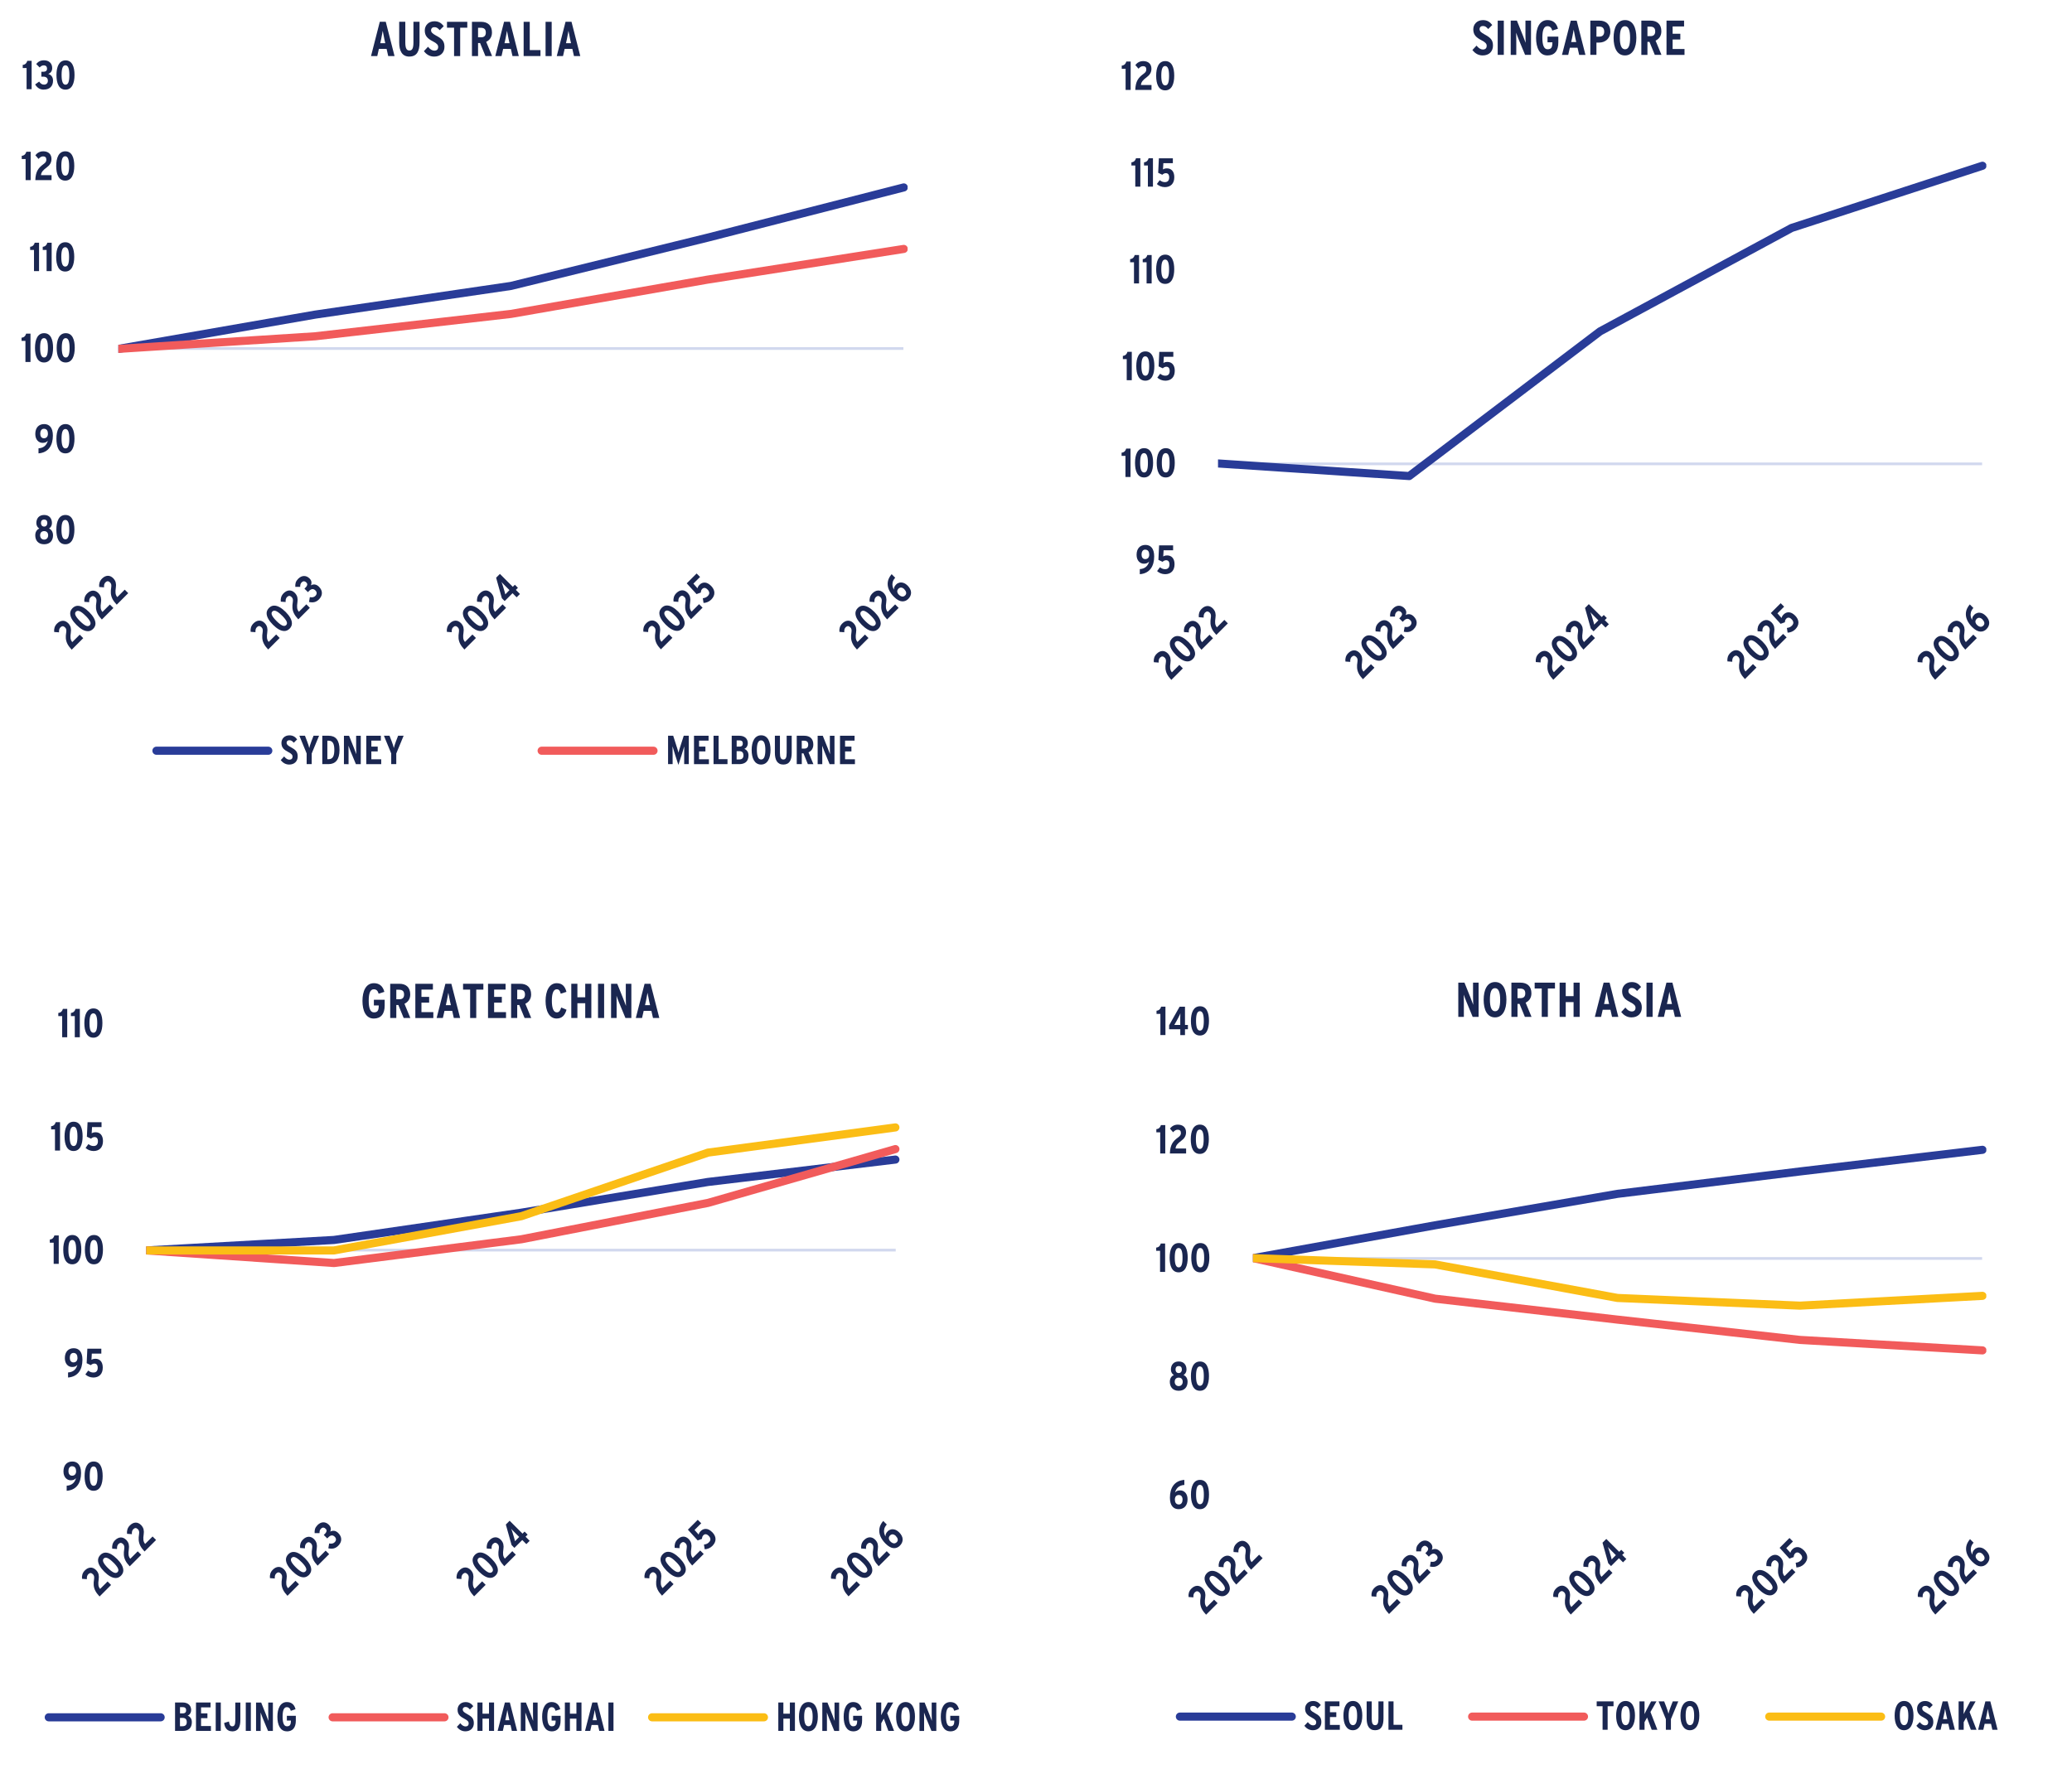 <?xml version="1.0" encoding="UTF-8"?>
<svg xmlns="http://www.w3.org/2000/svg" xmlns:xlink="http://www.w3.org/1999/xlink" id="Layer_1" viewBox="0 0 573.59 489.82">
  <defs>
    <style>.cls-1{clip-path:url(#clippath-73);}.cls-2{clip-path:url(#clippath-72);}.cls-3{clip-path:url(#clippath-62);}.cls-4{clip-path:url(#clippath-45);}.cls-5{clip-path:url(#clippath-63);}.cls-6{clip-path:url(#clippath-20);}.cls-7{clip-path:url(#clippath-11);}.cls-8{clip-path:url(#clippath-16);}.cls-9{clip-path:url(#clippath-59);}.cls-10{clip-path:url(#clippath-78);}.cls-11{clip-path:url(#clippath-93);}.cls-12{clip-path:url(#clippath-89);}.cls-13{clip-path:url(#clippath-33);}.cls-14{clip-path:url(#clippath-64);}.cls-15{clip-path:url(#clippath-47);}.cls-16{clip-path:url(#clippath-94);}.cls-17{clip-path:url(#clippath-77);}.cls-18{stroke:#fbbd15;}.cls-18,.cls-19,.cls-20,.cls-21,.cls-22,.cls-23{fill:none;}.cls-18,.cls-19,.cls-22,.cls-23{stroke-linejoin:round;}.cls-18,.cls-22,.cls-23{stroke-linecap:round;stroke-width:2.25px;}.cls-24{clip-path:url(#clippath-41);}.cls-25{clip-path:url(#clippath-32);}.cls-26{clip-path:url(#clippath-108);}.cls-27{clip-path:url(#clippath-87);}.cls-28{clip-path:url(#clippath-83);}.cls-29{clip-path:url(#clippath-105);}.cls-30{clip-path:url(#clippath-2);}.cls-31{clip-path:url(#clippath-13);}.cls-32{clip-path:url(#clippath-88);}.cls-33{clip-path:url(#clippath-37);}.cls-34{clip-path:url(#clippath-46);}.cls-35{clip-path:url(#clippath-25);}.cls-36{clip-path:url(#clippath-98);}.cls-37{clip-path:url(#clippath-107);}.cls-38{clip-path:url(#clippath-15);}.cls-39{clip-path:url(#clippath-6);}.cls-40{clip-path:url(#clippath-104);}.cls-41{clip-path:url(#clippath-76);}.cls-42{clip-path:url(#clippath-40);}.cls-43{clip-path:url(#clippath-26);}.cls-44{clip-path:url(#clippath-81);}.cls-19{stroke:#d1d8ee;stroke-width:.75px;}.cls-45{clip-path:url(#clippath-75);}.cls-46{clip-path:url(#clippath-7);}.cls-47{clip-path:url(#clippath-21);}.cls-48{clip-path:url(#clippath-34);}.cls-49{clip-path:url(#clippath-57);}.cls-50{clip-path:url(#clippath-102);}.cls-51{clip-path:url(#clippath-1);}.cls-52{clip-path:url(#clippath-4);}.cls-53{clip-path:url(#clippath-38);}.cls-54{clip-path:url(#clippath-36);}.cls-55{clip-path:url(#clippath-27);}.cls-56{clip-path:url(#clippath-101);}.cls-57{clip-path:url(#clippath-60);}.cls-58{clip-path:url(#clippath-44);}.cls-59{clip-path:url(#clippath-12);}.cls-60{clip-path:url(#clippath-95);}.cls-61{clip-path:url(#clippath-80);}.cls-62{clip-path:url(#clippath-24);}.cls-63{clip-path:url(#clippath-99);}.cls-64{clip-path:url(#clippath-30);}.cls-65{clip-path:url(#clippath-79);}.cls-66{clip-path:url(#clippath-22);}.cls-67{clip-path:url(#clippath-96);}.cls-68{clip-path:url(#clippath-103);}.cls-69{clip-path:url(#clippath-9);}.cls-70{clip-path:url(#clippath-82);}.cls-71{clip-path:url(#clippath-52);}.cls-72{clip-path:url(#clippath);}.cls-73{clip-path:url(#clippath-50);}.cls-20{clip-rule:evenodd;}.cls-74{clip-path:url(#clippath-48);}.cls-75{clip-path:url(#clippath-61);}.cls-76{clip-path:url(#clippath-39);}.cls-77{clip-path:url(#clippath-19);}.cls-78{clip-path:url(#clippath-31);}.cls-79{clip-path:url(#clippath-86);}.cls-80{clip-path:url(#clippath-54);}.cls-81{clip-path:url(#clippath-3);}.cls-82{clip-path:url(#clippath-91);}.cls-83{clip-path:url(#clippath-43);}.cls-84{clip-path:url(#clippath-70);}.cls-85{clip-path:url(#clippath-8);}.cls-86{fill:#1a2650;}.cls-87{clip-path:url(#clippath-55);}.cls-88{clip-path:url(#clippath-69);}.cls-89{clip-path:url(#clippath-29);}.cls-90{clip-path:url(#clippath-18);}.cls-91{clip-path:url(#clippath-90);}.cls-92{clip-path:url(#clippath-14);}.cls-93{clip-path:url(#clippath-17);}.cls-94{clip-path:url(#clippath-97);}.cls-95{clip-path:url(#clippath-5);}.cls-96{clip-path:url(#clippath-58);}.cls-97{clip-path:url(#clippath-84);}.cls-98{clip-path:url(#clippath-42);}.cls-99{clip-path:url(#clippath-65);}.cls-100{clip-path:url(#clippath-10);}.cls-101{clip-path:url(#clippath-23);}.cls-102{clip-path:url(#clippath-100);}.cls-103{clip-path:url(#clippath-92);}.cls-104{clip-path:url(#clippath-74);}.cls-105{clip-path:url(#clippath-56);}.cls-106{clip-path:url(#clippath-53);}.cls-107{clip-path:url(#clippath-49);}.cls-108{clip-path:url(#clippath-67);}.cls-109{clip-path:url(#clippath-51);}.cls-110{clip-path:url(#clippath-28);}.cls-111{clip-path:url(#clippath-71);}.cls-112{clip-path:url(#clippath-85);}.cls-22{stroke:#293c98;}.cls-113{clip-path:url(#clippath-106);}.cls-114{clip-path:url(#clippath-68);}.cls-23{stroke:#f15b5b;}.cls-115{clip-path:url(#clippath-35);}.cls-116{clip-path:url(#clippath-66);}</style>
    <clipPath id="clippath">
      <polygon class="cls-20" points="3.34 229.07 270.41 229.07 270.41 -3.16 3.34 -3.16 3.34 229.07 3.34 229.07"></polygon>
    </clipPath>
    <clipPath id="clippath-1">
      <polygon class="cls-20" points="32.76 147.98 251.25 147.98 251.25 20.84 32.76 20.84 32.76 147.98 32.76 147.98"></polygon>
    </clipPath>
    <clipPath id="clippath-2">
      <polygon class="cls-20" points="32.76 147.98 251.25 147.98 251.25 20.84 32.76 20.84 32.76 147.98 32.76 147.98"></polygon>
    </clipPath>
    <clipPath id="clippath-3">
      <polygon class="cls-20" points="3.34 229.07 270.41 229.07 270.41 -3.16 3.34 -3.16 3.34 229.07 3.34 229.07"></polygon>
    </clipPath>
    <clipPath id="clippath-4">
      <rect class="cls-21" x="3.34" y="-3.16" width="267.07" height="232.23"></rect>
    </clipPath>
    <clipPath id="clippath-5">
      <polygon class="cls-20" points="3.34 229.07 270.41 229.07 270.41 -3.16 3.34 -3.16 3.34 229.07 3.34 229.07"></polygon>
    </clipPath>
    <clipPath id="clippath-6">
      <rect class="cls-21" x="3.34" y="-3.16" width="267.07" height="232.23"></rect>
    </clipPath>
    <clipPath id="clippath-7">
      <polygon class="cls-20" points="3.34 229.07 270.41 229.07 270.41 -3.16 3.34 -3.16 3.34 229.07 3.34 229.07"></polygon>
    </clipPath>
    <clipPath id="clippath-8">
      <rect class="cls-21" x="3.34" y="-3.16" width="267.07" height="232.23"></rect>
    </clipPath>
    <clipPath id="clippath-9">
      <polygon class="cls-20" points="3.34 229.07 270.41 229.07 270.41 -3.16 3.34 -3.16 3.34 229.07 3.34 229.07"></polygon>
    </clipPath>
    <clipPath id="clippath-10">
      <rect class="cls-21" x="3.34" y="-3.16" width="267.07" height="232.23"></rect>
    </clipPath>
    <clipPath id="clippath-11">
      <polygon class="cls-20" points="3.34 229.07 270.41 229.07 270.41 -3.16 3.34 -3.16 3.34 229.07 3.34 229.07"></polygon>
    </clipPath>
    <clipPath id="clippath-12">
      <rect class="cls-21" x="3.34" y="-3.16" width="267.07" height="232.23"></rect>
    </clipPath>
    <clipPath id="clippath-13">
      <polygon class="cls-20" points="3.34 229.07 270.41 229.07 270.41 -3.16 3.34 -3.16 3.34 229.07 3.34 229.07"></polygon>
    </clipPath>
    <clipPath id="clippath-14">
      <rect class="cls-21" x="3.34" y="-3.16" width="267.07" height="232.23"></rect>
    </clipPath>
    <clipPath id="clippath-15">
      <polygon class="cls-20" points="3.34 229.07 88.13 229.07 88.13 105.01 3.34 105.01 3.34 229.07 3.34 229.07"></polygon>
    </clipPath>
    <clipPath id="clippath-16">
      <polygon class="cls-20" points="15.55 229.07 142.18 229.07 142.18 105.3 15.55 105.3 15.55 229.07 15.55 229.07"></polygon>
    </clipPath>
    <clipPath id="clippath-17">
      <polygon class="cls-20" points="69.82 229.07 196.57 229.07 196.57 105.25 69.82 105.25 69.82 229.07 69.82 229.07"></polygon>
    </clipPath>
    <clipPath id="clippath-18">
      <polygon class="cls-20" points="124.57 229.07 250.6 229.07 250.6 105.56 124.57 105.56 124.57 229.07 124.57 229.07"></polygon>
    </clipPath>
    <clipPath id="clippath-19">
      <polygon class="cls-20" points="178.43 229.07 270.41 229.07 270.41 105.2 178.43 105.2 178.43 229.07 178.43 229.07"></polygon>
    </clipPath>
    <clipPath id="clippath-20">
      <polygon class="cls-20" points="3.34 229.07 270.41 229.07 270.41 -3.16 3.34 -3.16 3.34 229.07 3.34 229.07"></polygon>
    </clipPath>
    <clipPath id="clippath-21">
      <rect class="cls-21" x="3.34" y="-3.16" width="267.07" height="232.23"></rect>
    </clipPath>
    <clipPath id="clippath-22">
      <polygon class="cls-20" points="3.34 229.07 270.41 229.07 270.41 -3.16 3.34 -3.16 3.34 229.07 3.34 229.07"></polygon>
    </clipPath>
    <clipPath id="clippath-23">
      <polygon class="cls-20" points="3.34 229.07 270.41 229.07 270.41 -3.16 3.34 -3.16 3.34 229.07 3.34 229.07"></polygon>
    </clipPath>
    <clipPath id="clippath-24">
      <rect class="cls-21" x="3.34" y="-3.16" width="267.07" height="232.23"></rect>
    </clipPath>
    <clipPath id="clippath-25">
      <polygon class="cls-20" points="3.34 229.07 270.41 229.07 270.41 -3.16 3.34 -3.16 3.34 229.07 3.34 229.07"></polygon>
    </clipPath>
    <clipPath id="clippath-26">
      <polygon class="cls-20" points="3.34 229.07 270.41 229.07 270.41 -3.16 3.34 -3.16 3.34 229.07 3.34 229.07"></polygon>
    </clipPath>
    <clipPath id="clippath-27">
      <rect class="cls-21" x="3.34" y="-3.16" width="267.07" height="232.23"></rect>
    </clipPath>
    <clipPath id="clippath-28">
      <polygon class="cls-20" points="303.12 229.07 570.19 229.07 570.19 -3.16 303.12 -3.16 303.12 229.07 303.12 229.07"></polygon>
    </clipPath>
    <clipPath id="clippath-29">
      <polygon class="cls-20" points="337.18 156.31 549.87 156.31 549.87 21.03 337.18 21.03 337.18 156.31 337.18 156.31"></polygon>
    </clipPath>
    <clipPath id="clippath-30">
      <polygon class="cls-20" points="303.12 229.07 570.19 229.07 570.19 -3.16 303.12 -3.16 303.12 229.07 303.12 229.07"></polygon>
    </clipPath>
    <clipPath id="clippath-31">
      <rect class="cls-21" x="303.12" y="-3.16" width="267.07" height="232.23"></rect>
    </clipPath>
    <clipPath id="clippath-32">
      <polygon class="cls-20" points="303.12 229.07 570.19 229.07 570.19 -3.16 303.12 -3.16 303.12 229.07 303.12 229.07"></polygon>
    </clipPath>
    <clipPath id="clippath-33">
      <rect class="cls-21" x="303.12" y="-3.16" width="267.07" height="232.23"></rect>
    </clipPath>
    <clipPath id="clippath-34">
      <polygon class="cls-20" points="303.12 229.07 570.19 229.07 570.19 -3.16 303.12 -3.16 303.12 229.07 303.12 229.07"></polygon>
    </clipPath>
    <clipPath id="clippath-35">
      <rect class="cls-21" x="303.12" y="-3.16" width="267.07" height="232.23"></rect>
    </clipPath>
    <clipPath id="clippath-36">
      <polygon class="cls-20" points="303.12 229.07 570.19 229.07 570.19 -3.16 303.12 -3.16 303.12 229.07 303.12 229.07"></polygon>
    </clipPath>
    <clipPath id="clippath-37">
      <rect class="cls-21" x="303.12" y="-3.16" width="267.07" height="232.23"></rect>
    </clipPath>
    <clipPath id="clippath-38">
      <polygon class="cls-20" points="303.12 229.07 570.19 229.07 570.19 -3.16 303.12 -3.16 303.12 229.07 303.12 229.07"></polygon>
    </clipPath>
    <clipPath id="clippath-39">
      <rect class="cls-21" x="303.12" y="-3.16" width="267.07" height="232.23"></rect>
    </clipPath>
    <clipPath id="clippath-40">
      <polygon class="cls-20" points="303.12 229.07 570.19 229.07 570.19 -3.16 303.12 -3.16 303.12 229.07 303.12 229.07"></polygon>
    </clipPath>
    <clipPath id="clippath-41">
      <rect class="cls-21" x="303.12" y="-3.16" width="267.07" height="232.23"></rect>
    </clipPath>
    <clipPath id="clippath-42">
      <polygon class="cls-20" points="303.12 229.07 392.64 229.07 392.64 113.29 303.12 113.29 303.12 229.07 303.12 229.07"></polygon>
    </clipPath>
    <clipPath id="clippath-43">
      <polygon class="cls-20" points="318.57 229.07 445.2 229.07 445.2 113.58 318.57 113.58 318.57 229.07 318.57 229.07"></polygon>
    </clipPath>
    <clipPath id="clippath-44">
      <polygon class="cls-20" points="371.36 229.07 498.11 229.07 498.11 113.53 371.36 113.53 371.36 229.07 371.36 229.07"></polygon>
    </clipPath>
    <clipPath id="clippath-45">
      <polygon class="cls-20" points="424.62 229.07 550.65 229.07 550.65 113.83 424.62 113.83 424.62 229.07 424.62 229.07"></polygon>
    </clipPath>
    <clipPath id="clippath-46">
      <polygon class="cls-20" points="477 229.07 570.19 229.07 570.19 113.47 477 113.47 477 229.07 477 229.07"></polygon>
    </clipPath>
    <clipPath id="clippath-47">
      <polygon class="cls-20" points="303.12 229.07 570.19 229.07 570.19 -3.16 303.12 -3.16 303.12 229.07 303.12 229.07"></polygon>
    </clipPath>
    <clipPath id="clippath-48">
      <rect class="cls-21" x="303.12" y="-3.16" width="267.07" height="232.23"></rect>
    </clipPath>
    <clipPath id="clippath-49">
      <polygon class="cls-20" points="3.34 495.56 270.41 495.56 270.41 263.33 3.34 263.33 3.34 495.56 3.34 495.56"></polygon>
    </clipPath>
    <clipPath id="clippath-50">
      <polygon class="cls-20" points="40.5 410.02 249.12 410.02 249.12 283.45 40.5 283.45 40.5 410.02 40.5 410.02"></polygon>
    </clipPath>
    <clipPath id="clippath-51">
      <polygon class="cls-20" points="40.5 410.02 249.12 410.02 249.12 283.45 40.5 283.45 40.5 410.02 40.5 410.02"></polygon>
    </clipPath>
    <clipPath id="clippath-52">
      <polygon class="cls-20" points="40.5 410.02 249.12 410.02 249.12 283.45 40.5 283.45 40.5 410.02 40.5 410.02"></polygon>
    </clipPath>
    <clipPath id="clippath-53">
      <polygon class="cls-20" points="3.34 495.56 270.41 495.56 270.41 263.33 3.34 263.33 3.34 495.56 3.34 495.56"></polygon>
    </clipPath>
    <clipPath id="clippath-54">
      <rect class="cls-21" x="3.34" y="263.33" width="267.07" height="232.23"></rect>
    </clipPath>
    <clipPath id="clippath-55">
      <polygon class="cls-20" points="3.34 495.56 270.41 495.56 270.41 263.33 3.34 263.33 3.34 495.56 3.34 495.56"></polygon>
    </clipPath>
    <clipPath id="clippath-56">
      <rect class="cls-21" x="3.34" y="263.33" width="267.07" height="232.23"></rect>
    </clipPath>
    <clipPath id="clippath-57">
      <polygon class="cls-20" points="3.34 495.56 270.41 495.56 270.41 263.33 3.34 263.33 3.34 495.56 3.34 495.56"></polygon>
    </clipPath>
    <clipPath id="clippath-58">
      <rect class="cls-21" x="3.34" y="263.33" width="267.07" height="232.23"></rect>
    </clipPath>
    <clipPath id="clippath-59">
      <polygon class="cls-20" points="3.34 495.56 270.41 495.56 270.41 263.33 3.34 263.33 3.34 495.56 3.34 495.56"></polygon>
    </clipPath>
    <clipPath id="clippath-60">
      <rect class="cls-21" x="3.34" y="263.33" width="267.07" height="232.23"></rect>
    </clipPath>
    <clipPath id="clippath-61">
      <polygon class="cls-20" points="3.34 495.56 270.41 495.56 270.41 263.33 3.34 263.33 3.34 495.56 3.34 495.56"></polygon>
    </clipPath>
    <clipPath id="clippath-62">
      <rect class="cls-21" x="3.34" y="263.33" width="267.07" height="232.23"></rect>
    </clipPath>
    <clipPath id="clippath-63">
      <polygon class="cls-20" points="3.34 494.41 95.94 494.41 95.94 367.1 3.34 367.1 3.34 494.41 3.34 494.41"></polygon>
    </clipPath>
    <clipPath id="clippath-64">
      <polygon class="cls-20" points="20.85 494.02 147.47 494.02 147.47 367.39 20.85 367.39 20.85 494.02 20.85 494.02"></polygon>
    </clipPath>
    <clipPath id="clippath-65">
      <polygon class="cls-20" points="72.6 494.09 199.35 494.09 199.35 367.34 72.6 367.34 72.6 494.09 72.6 494.09"></polygon>
    </clipPath>
    <clipPath id="clippath-66">
      <polygon class="cls-20" points="124.84 493.68 250.87 493.68 250.87 367.65 124.84 367.65 124.84 493.68 124.84 493.68"></polygon>
    </clipPath>
    <clipPath id="clippath-67">
      <polygon class="cls-20" points="176.19 494.16 270.41 494.16 270.41 367.29 176.19 367.29 176.19 494.16 176.19 494.16"></polygon>
    </clipPath>
    <clipPath id="clippath-68">
      <polygon class="cls-20" points="3.34 495.56 270.41 495.56 270.41 263.33 3.34 263.33 3.34 495.56 3.34 495.56"></polygon>
    </clipPath>
    <clipPath id="clippath-69">
      <rect class="cls-21" x="3.34" y="263.33" width="267.07" height="232.23"></rect>
    </clipPath>
    <clipPath id="clippath-70">
      <polygon class="cls-20" points="3.34 495.56 270.41 495.56 270.41 263.33 3.34 263.33 3.34 495.56 3.34 495.56"></polygon>
    </clipPath>
    <clipPath id="clippath-71">
      <polygon class="cls-20" points="3.34 495.56 270.41 495.56 270.41 263.33 3.34 263.33 3.34 495.56 3.34 495.56"></polygon>
    </clipPath>
    <clipPath id="clippath-72">
      <rect class="cls-21" x="3.34" y="263.33" width="267.07" height="232.23"></rect>
    </clipPath>
    <clipPath id="clippath-73">
      <polygon class="cls-20" points="3.34 495.56 270.41 495.56 270.41 263.33 3.34 263.33 3.34 495.56 3.34 495.56"></polygon>
    </clipPath>
    <clipPath id="clippath-74">
      <polygon class="cls-20" points="3.34 495.56 270.41 495.56 270.41 263.33 3.34 263.33 3.34 495.56 3.34 495.56"></polygon>
    </clipPath>
    <clipPath id="clippath-75">
      <rect class="cls-21" x="3.34" y="263.33" width="267.07" height="232.23"></rect>
    </clipPath>
    <clipPath id="clippath-76">
      <polygon class="cls-20" points="3.34 495.56 270.41 495.56 270.41 263.33 3.34 263.33 3.34 495.56 3.34 495.56"></polygon>
    </clipPath>
    <clipPath id="clippath-77">
      <polygon class="cls-20" points="3.34 495.56 270.41 495.56 270.41 263.33 3.34 263.33 3.34 495.56 3.34 495.56"></polygon>
    </clipPath>
    <clipPath id="clippath-78">
      <rect class="cls-21" x="3.34" y="263.33" width="267.07" height="232.23"></rect>
    </clipPath>
    <clipPath id="clippath-79">
      <polygon class="cls-20" points="303.12 495.17 570.19 495.17 570.19 262.94 303.12 262.94 303.12 495.17 303.12 495.17"></polygon>
    </clipPath>
    <clipPath id="clippath-80">
      <polygon class="cls-20" points="346.86 415.05 549.87 415.05 549.87 282.87 346.86 282.87 346.86 415.05 346.86 415.05"></polygon>
    </clipPath>
    <clipPath id="clippath-81">
      <polygon class="cls-20" points="346.86 415.05 549.87 415.05 549.87 282.87 346.86 282.87 346.86 415.05 346.86 415.05"></polygon>
    </clipPath>
    <clipPath id="clippath-82">
      <polygon class="cls-20" points="346.86 415.05 549.87 415.05 549.87 282.87 346.86 282.87 346.86 415.05 346.86 415.05"></polygon>
    </clipPath>
    <clipPath id="clippath-83">
      <polygon class="cls-20" points="303.12 495.17 570.19 495.17 570.19 262.94 303.12 262.94 303.12 495.17 303.12 495.17"></polygon>
    </clipPath>
    <clipPath id="clippath-84">
      <rect class="cls-21" x="303.12" y="262.94" width="267.07" height="232.23"></rect>
    </clipPath>
    <clipPath id="clippath-85">
      <polygon class="cls-20" points="303.12 495.17 570.19 495.17 570.19 262.94 303.12 262.94 303.12 495.17 303.12 495.17"></polygon>
    </clipPath>
    <clipPath id="clippath-86">
      <rect class="cls-21" x="303.12" y="262.94" width="267.07" height="232.23"></rect>
    </clipPath>
    <clipPath id="clippath-87">
      <polygon class="cls-20" points="303.12 495.17 570.19 495.17 570.19 262.94 303.12 262.94 303.12 495.17 303.12 495.17"></polygon>
    </clipPath>
    <clipPath id="clippath-88">
      <rect class="cls-21" x="303.12" y="262.94" width="267.07" height="232.23"></rect>
    </clipPath>
    <clipPath id="clippath-89">
      <polygon class="cls-20" points="303.12 495.17 570.19 495.17 570.19 262.94 303.12 262.94 303.12 495.17 303.12 495.17"></polygon>
    </clipPath>
    <clipPath id="clippath-90">
      <rect class="cls-21" x="303.12" y="262.94" width="267.07" height="232.23"></rect>
    </clipPath>
    <clipPath id="clippath-91">
      <polygon class="cls-20" points="303.12 495.17 570.19 495.17 570.19 262.94 303.12 262.94 303.12 495.17 303.12 495.17"></polygon>
    </clipPath>
    <clipPath id="clippath-92">
      <rect class="cls-21" x="303.12" y="262.94" width="267.07" height="232.23"></rect>
    </clipPath>
    <clipPath id="clippath-93">
      <polygon class="cls-20" points="303.12 495.17 402.21 495.17 402.21 372.19 303.12 372.19 303.12 495.17 303.12 495.17"></polygon>
    </clipPath>
    <clipPath id="clippath-94">
      <polygon class="cls-20" points="325.75 495.17 452.38 495.17 452.38 372.48 325.75 372.48 325.75 495.17 325.75 495.17"></polygon>
    </clipPath>
    <clipPath id="clippath-95">
      <polygon class="cls-20" points="376.15 495.17 502.89 495.17 502.89 372.43 376.15 372.43 376.15 495.17 376.15 495.17"></polygon>
    </clipPath>
    <clipPath id="clippath-96">
      <polygon class="cls-20" points="427.02 495.17 553.04 495.17 553.04 372.73 427.02 372.73 427.02 495.17 427.02 495.17"></polygon>
    </clipPath>
    <clipPath id="clippath-97">
      <polygon class="cls-20" points="477 495.17 570.19 495.17 570.19 372.37 477 372.37 477 495.17 477 495.17"></polygon>
    </clipPath>
    <clipPath id="clippath-98">
      <polygon class="cls-20" points="303.12 495.17 570.19 495.17 570.19 262.94 303.12 262.94 303.12 495.17 303.12 495.17"></polygon>
    </clipPath>
    <clipPath id="clippath-99">
      <rect class="cls-21" x="303.12" y="262.94" width="267.07" height="232.23"></rect>
    </clipPath>
    <clipPath id="clippath-100">
      <polygon class="cls-20" points="303.12 495.17 570.19 495.17 570.19 262.94 303.12 262.94 303.12 495.17 303.12 495.17"></polygon>
    </clipPath>
    <clipPath id="clippath-101">
      <polygon class="cls-20" points="303.12 495.17 570.19 495.17 570.19 262.94 303.12 262.94 303.12 495.17 303.12 495.17"></polygon>
    </clipPath>
    <clipPath id="clippath-102">
      <rect class="cls-21" x="303.12" y="262.94" width="267.07" height="232.23"></rect>
    </clipPath>
    <clipPath id="clippath-103">
      <polygon class="cls-20" points="303.12 495.17 570.19 495.17 570.19 262.94 303.12 262.94 303.12 495.17 303.12 495.17"></polygon>
    </clipPath>
    <clipPath id="clippath-104">
      <polygon class="cls-20" points="303.12 495.17 570.19 495.17 570.19 262.94 303.12 262.94 303.12 495.17 303.12 495.17"></polygon>
    </clipPath>
    <clipPath id="clippath-105">
      <rect class="cls-21" x="303.12" y="262.94" width="267.07" height="232.23"></rect>
    </clipPath>
    <clipPath id="clippath-106">
      <polygon class="cls-20" points="303.12 495.17 570.19 495.17 570.19 262.94 303.12 262.94 303.12 495.17 303.12 495.17"></polygon>
    </clipPath>
    <clipPath id="clippath-107">
      <polygon class="cls-20" points="303.12 495.17 570.19 495.17 570.19 262.94 303.12 262.94 303.12 495.17 303.12 495.17"></polygon>
    </clipPath>
    <clipPath id="clippath-108">
      <rect class="cls-21" x="303.12" y="262.94" width="267.07" height="232.23"></rect>
    </clipPath>
  </defs>
  <g class="cls-72">
    <line class="cls-19" x1="32.76" y1="96.51" x2="250.09" y2="96.51"></line>
  </g>
  <g class="cls-51">
    <polyline class="cls-22" points="32.86 96.6 87.24 87.12 141.43 79.18 195.81 65.83 250.19 51.9"></polyline>
  </g>
  <g class="cls-30">
    <polyline class="cls-23" points="32.86 96.6 87.24 93.12 141.43 86.93 195.81 77.44 250.19 68.93"></polyline>
  </g>
  <g class="cls-81">
    <g class="cls-52">
      <path class="cls-86" d="m12.22,150.71c-1.65,0-2.46-1.07-2.46-2.47,0-1.03.52-1.62,1.12-1.9-.45-.24-.82-.79-.82-1.49,0-1.3.74-2.25,2.16-2.25s2.16.94,2.16,2.25c0,.71-.35,1.24-.82,1.49.61.28,1.12.87,1.12,1.9,0,1.4-.81,2.47-2.46,2.47Zm0-3.64c-.71,0-1.11.46-1.11,1.17,0,.66.42,1.18,1.11,1.18s1.11-.52,1.11-1.18c0-.71-.4-1.17-1.11-1.17Zm0-3.2c-.65,0-.88.44-.88.97s.3.97.88.97.88-.44.88-.97-.22-.97-.88-.97Z"></path>
      <path class="cls-86" d="m18.09,150.71c-1.83,0-2.49-1.79-2.49-4.04s.69-4.07,2.52-4.07,2.48,1.79,2.48,4.04-.69,4.07-2.5,4.07Zm0-6.74c-.75,0-1.07.9-1.07,2.67s.33,2.7,1.09,2.7,1.06-.9,1.06-2.67-.33-2.7-1.08-2.7Z"></path>
    </g>
  </g>
  <g class="cls-95">
    <g class="cls-39">
      <path class="cls-86" d="m10.66,125.54v-1.4c1.63-.09,2.32-1.11,2.58-2.1-.38.43-.79.59-1.46.59-1.03,0-2.01-.83-2.01-2.45,0-1.79,1-2.75,2.46-2.75,1.38,0,2.41.92,2.41,3.18,0,2.68-1.19,4.72-3.99,4.93Zm1.49-6.81c-.69,0-1.01.63-1.01,1.36s.34,1.27,1.02,1.27c.77,0,1.11-.57,1.11-1.24,0-.75-.29-1.39-1.12-1.39Z"></path>
      <path class="cls-86" d="m18.11,125.54c-1.83,0-2.49-1.79-2.49-4.04s.69-4.07,2.52-4.07,2.48,1.79,2.48,4.04-.69,4.07-2.5,4.07Zm0-6.74c-.75,0-1.07.9-1.07,2.67s.33,2.7,1.09,2.7,1.06-.9,1.06-2.67-.33-2.7-1.08-2.7Z"></path>
    </g>
  </g>
  <g class="cls-46">
    <g class="cls-85">
      <path class="cls-86" d="m7.04,100.24v-5.85h-1.07v-.88c.77-.08,1.11-.55,1.27-1.13h1.2v7.86h-1.4Z"></path>
      <path class="cls-86" d="m12.18,100.37c-1.83,0-2.49-1.79-2.49-4.04s.69-4.07,2.52-4.07,2.48,1.79,2.48,4.04-.69,4.07-2.5,4.07Zm0-6.74c-.75,0-1.07.9-1.07,2.67s.33,2.7,1.09,2.7,1.06-.9,1.06-2.67-.33-2.7-1.08-2.7Z"></path>
      <path class="cls-86" d="m18.18,100.37c-1.83,0-2.49-1.79-2.49-4.04s.69-4.07,2.52-4.07,2.48,1.79,2.48,4.04-.69,4.07-2.5,4.07Zm0-6.74c-.75,0-1.07.9-1.07,2.67s.33,2.7,1.09,2.7,1.06-.9,1.06-2.67-.33-2.7-1.08-2.7Z"></path>
    </g>
  </g>
  <g class="cls-69">
    <g class="cls-100">
      <path class="cls-86" d="m9.41,75.07v-5.85h-1.07v-.88c.77-.08,1.11-.55,1.27-1.13h1.2v7.86h-1.4Z"></path>
      <path class="cls-86" d="m12.9,75.07v-5.85h-1.07v-.88c.77-.08,1.11-.55,1.27-1.13h1.2v7.86h-1.4Z"></path>
      <path class="cls-86" d="m18.04,75.19c-1.83,0-2.49-1.79-2.49-4.04s.69-4.07,2.52-4.07,2.48,1.79,2.48,4.04-.69,4.07-2.5,4.07Zm0-6.74c-.75,0-1.07.9-1.07,2.67s.33,2.7,1.09,2.7,1.06-.9,1.06-2.67-.33-2.7-1.08-2.7Z"></path>
    </g>
  </g>
  <g class="cls-7">
    <g class="cls-59">
      <path class="cls-86" d="m7.09,49.88v-5.85h-1.07v-.88c.77-.08,1.11-.55,1.27-1.13h1.2v7.86h-1.4Z"></path>
      <path class="cls-86" d="m9.78,49.88c.08-2.4.83-3.4,2.31-4.47.54-.39.74-.72.74-1.19,0-.62-.31-.92-.9-.92-.49,0-.89.28-1.26.71l-.88-1.02c.53-.66,1.22-1.09,2.19-1.09,1.36,0,2.27.75,2.27,2.12,0,1.09-.54,1.76-1.29,2.32-1.07.8-1.55,1.33-1.61,2.17h2.92v1.37h-4.5Z"></path>
      <path class="cls-86" d="m18.05,50.01c-1.83,0-2.49-1.79-2.49-4.04s.69-4.07,2.52-4.07,2.48,1.79,2.48,4.04-.69,4.07-2.5,4.07Zm0-6.74c-.75,0-1.07.9-1.07,2.67s.33,2.7,1.09,2.7,1.06-.9,1.06-2.67-.33-2.7-1.08-2.7Z"></path>
    </g>
  </g>
  <g class="cls-31">
    <g class="cls-92">
      <path class="cls-86" d="m7.36,24.7v-5.85h-1.07v-.88c.77-.08,1.11-.55,1.27-1.13h1.2v7.86h-1.4Z"></path>
      <path class="cls-86" d="m12.14,24.82c-1.06,0-1.8-.45-2.41-1.44l1.11-.79c.43.62.82.84,1.35.84.67,0,1.06-.43,1.06-1.07,0-.8-.53-1.13-1.26-1.13h-.54v-1.36h.55c.65,0,1.02-.29,1.02-.85,0-.52-.25-.92-.92-.92-.43,0-.73.18-1.13.58l-.95-.96c.57-.64,1.12-1.02,2.18-1.02,1.36,0,2.25.84,2.25,2.14,0,.89-.45,1.39-1.1,1.63.69.19,1.33.75,1.33,1.85,0,1.54-.93,2.48-2.52,2.48Z"></path>
      <path class="cls-86" d="m18.12,24.82c-1.83,0-2.49-1.79-2.49-4.04s.69-4.06,2.52-4.06,2.48,1.79,2.48,4.04-.69,4.06-2.5,4.06Zm0-6.74c-.75,0-1.07.9-1.07,2.67s.33,2.7,1.09,2.7,1.06-.9,1.06-2.67-.33-2.7-1.08-2.7Z"></path>
    </g>
  </g>
  <g class="cls-38">
    <path class="cls-86" d="m23.04,176.71l-.97-.97-2.06,2.06c-.27-.31-.43-.67-.48-1.08-.05-.41-.02-.94.08-1.59.08-.46.07-.91-.03-1.34-.09-.43-.33-.83-.7-1.22-.49-.48-1.01-.7-1.55-.67-.54.03-1.06.29-1.55.78-.34.34-.56.71-.68,1.1-.12.39-.15.8-.1,1.22l1.34.1c-.02-.28,0-.54.05-.77s.17-.44.34-.61c.21-.21.42-.31.63-.31s.43.11.65.33c.17.16.27.35.32.56.05.21.05.48,0,.81-.1.59-.14,1.15-.1,1.65.04.51.18,1.01.43,1.52.25.5.65,1.04,1.19,1.62l3.18-3.18Zm1.65-7.22c-.54-.54-1.08-.97-1.62-1.28-.54-.31-1.07-.47-1.58-.46-.51,0-.98.22-1.41.64-.42.44-.64.91-.65,1.42,0,.51.14,1.05.46,1.6s.74,1.09,1.28,1.63c.54.54,1.08.97,1.62,1.28.54.31,1.07.47,1.58.46.51,0,.98-.22,1.42-.65.42-.43.63-.91.64-1.42,0-.51-.15-1.04-.46-1.59-.31-.55-.74-1.09-1.28-1.63h0Zm-.99,1.02c.63.63,1.04,1.16,1.24,1.59s.16.78-.1,1.04c-.27.27-.63.3-1.07.11-.44-.2-.98-.61-1.61-1.24-.63-.63-1.04-1.16-1.24-1.59-.2-.44-.16-.79.1-1.05.27-.26.62-.3,1.06-.1.44.2.98.61,1.6,1.24h0Zm7.69-2.15l-.97-.97-2.06,2.06c-.27-.31-.43-.67-.48-1.08-.05-.41-.02-.94.08-1.59.08-.46.07-.91-.03-1.34s-.33-.83-.7-1.22c-.49-.48-1.01-.7-1.55-.67-.54.03-1.06.29-1.55.78-.34.34-.56.71-.68,1.1-.12.39-.15.8-.1,1.22l1.34.1c-.02-.28,0-.54.05-.77.06-.23.17-.44.34-.61.21-.21.42-.31.63-.31s.43.11.65.33c.17.16.27.35.32.56.05.21.05.48,0,.81-.1.59-.14,1.15-.1,1.65.04.51.18,1.01.43,1.52.25.5.65,1.04,1.19,1.62l3.18-3.18Zm4.11-4.11l-.97-.97-2.06,2.06c-.27-.31-.43-.67-.48-1.08-.05-.41-.02-.94.08-1.59.08-.46.07-.91-.03-1.34-.09-.43-.33-.83-.7-1.22-.49-.48-1.01-.7-1.55-.67-.54.03-1.06.29-1.55.78-.34.34-.56.71-.68,1.1-.12.39-.15.8-.1,1.22l1.34.1c-.02-.28,0-.54.05-.77.06-.23.17-.44.34-.61.21-.21.42-.31.63-.31s.43.11.65.33c.17.16.27.35.32.56.05.21.05.48,0,.81-.1.59-.14,1.15-.1,1.65s.18,1.01.43,1.52c.25.5.65,1.04,1.19,1.62l3.18-3.18Z"></path>
  </g>
  <g class="cls-8">
    <path class="cls-86" d="m77.42,176.66l-.97-.97-2.06,2.06c-.27-.31-.43-.67-.48-1.08s-.02-.94.08-1.59c.08-.46.07-.91-.03-1.34s-.33-.83-.7-1.22c-.49-.48-1.01-.7-1.55-.67s-1.06.29-1.55.78c-.34.34-.56.71-.68,1.1-.12.39-.15.8-.1,1.22l1.34.1c-.02-.28,0-.54.05-.77s.17-.44.34-.61c.21-.21.42-.31.63-.31s.43.11.65.33c.17.16.27.35.32.56.05.21.05.48,0,.81-.1.59-.14,1.15-.1,1.65.04.51.18,1.01.43,1.52s.65,1.04,1.19,1.62l3.18-3.18Zm1.65-7.22c-.54-.54-1.08-.97-1.62-1.28-.54-.31-1.07-.47-1.58-.46-.51,0-.98.22-1.41.64-.42.44-.64.91-.65,1.42s.14,1.05.46,1.6c.31.55.74,1.09,1.28,1.63.54.54,1.08.97,1.62,1.28.54.31,1.07.47,1.58.46s.98-.22,1.42-.65c.42-.43.63-.91.64-1.42s-.15-1.04-.46-1.59c-.31-.55-.74-1.09-1.28-1.63h0Zm-.99,1.02c.63.63,1.04,1.16,1.24,1.59.2.44.16.78-.1,1.04-.27.27-.63.3-1.07.11-.44-.2-.98-.61-1.61-1.24-.63-.63-1.04-1.16-1.24-1.59-.2-.44-.16-.79.1-1.05.27-.26.62-.3,1.06-.1s.98.61,1.6,1.24h0Zm7.69-2.15l-.97-.97-2.06,2.06c-.27-.31-.43-.67-.48-1.08s-.02-.94.08-1.59c.08-.46.07-.91-.03-1.34s-.33-.83-.7-1.22c-.49-.48-1.01-.7-1.55-.67s-1.06.29-1.55.78c-.34.34-.56.71-.68,1.1-.12.39-.15.8-.1,1.22l1.34.1c-.02-.28,0-.54.05-.77s.17-.44.34-.61c.21-.21.42-.31.63-.31s.43.11.65.33c.17.16.27.35.32.56s.05.48,0,.81c-.1.59-.14,1.15-.1,1.65.04.51.18,1.01.43,1.52.25.5.65,1.04,1.19,1.62l3.18-3.18Zm2.52-5.85c-.4-.38-.79-.58-1.18-.61-.39-.03-.75.05-1.06.24.15-.31.2-.64.16-.96-.05-.33-.22-.65-.53-.96-.47-.46-.98-.68-1.54-.67-.55.01-1.07.26-1.57.74-.36.37-.6.73-.71,1.09-.11.36-.14.75-.11,1.17h1.35c0-.28.02-.52.08-.71.06-.19.16-.36.31-.51.24-.23.47-.34.69-.32.22.02.43.13.61.32.2.2.29.41.26.64s-.15.45-.38.69l-.39.39.96.96.38-.38c.26-.26.54-.41.83-.45.29-.03.58.09.86.36.23.23.35.48.35.74s-.11.52-.34.76c-.18.19-.39.31-.64.37s-.55.06-.91-.01l-.23,1.34c.56.13,1.07.14,1.51.03.44-.11.85-.35,1.22-.72.56-.57.84-1.16.84-1.78,0-.62-.27-1.2-.82-1.75h0Z"></path>
  </g>
  <g class="cls-93">
    <path class="cls-86" d="m131.75,176.67l-.97-.97-2.06,2.06c-.27-.31-.43-.67-.48-1.08s-.02-.94.08-1.59c.08-.46.07-.91-.03-1.34-.09-.43-.33-.83-.7-1.22-.49-.48-1.01-.7-1.55-.67s-1.06.29-1.55.78c-.34.34-.56.71-.68,1.1-.12.39-.15.8-.1,1.22l1.34.1c-.02-.28,0-.54.05-.77s.17-.44.34-.61c.21-.21.42-.31.63-.31s.43.11.65.33c.17.16.27.35.32.56s.05.48,0,.81c-.1.59-.14,1.15-.1,1.65.04.51.18,1.01.43,1.52s.65,1.04,1.19,1.62l3.18-3.18Zm1.65-7.22c-.54-.54-1.08-.97-1.62-1.28-.54-.31-1.07-.47-1.58-.46-.51,0-.98.22-1.41.64-.42.44-.64.91-.65,1.42,0,.51.14,1.05.46,1.6s.74,1.09,1.28,1.63c.54.54,1.08.97,1.62,1.28.54.31,1.07.47,1.58.46.51,0,.98-.22,1.42-.65.42-.43.63-.91.64-1.42s-.15-1.04-.46-1.59c-.31-.55-.74-1.09-1.28-1.63h0Zm-.99,1.02c.63.63,1.04,1.16,1.24,1.59s.16.78-.1,1.04c-.27.27-.63.3-1.07.11-.44-.2-.98-.61-1.61-1.24-.63-.63-1.04-1.16-1.24-1.59-.2-.44-.16-.79.1-1.05.27-.26.62-.3,1.06-.1.44.2.98.61,1.6,1.24h0Zm7.69-2.15l-.97-.97-2.06,2.06c-.27-.31-.43-.67-.48-1.08s-.02-.94.08-1.59c.08-.46.07-.91-.03-1.34s-.33-.83-.7-1.22c-.49-.48-1.01-.7-1.55-.67s-1.06.29-1.55.78c-.34.34-.56.71-.68,1.1-.12.39-.15.8-.1,1.22l1.34.1c-.02-.28,0-.54.05-.77s.17-.44.34-.61c.21-.21.42-.31.63-.31s.43.11.65.33c.17.16.27.35.32.56s.05.48,0,.81c-.1.59-.14,1.15-.1,1.65.04.51.18,1.01.43,1.52.25.5.65,1.04,1.19,1.62l3.18-3.18Zm3.28-5.55l-.85-.85-.57.57-3.57-3.57-1.05,1.05,1.59,5.68.78.79,2.18-2.18,1.13,1.14.92-.92-1.14-1.14.57-.57h0Zm-4.59-1.65c.12.14.26.28.4.43s.31.32.51.52l1.34,1.34-.52.52c-.12.13-.24.25-.35.36-.11.12-.21.21-.29.3-.03-.14-.07-.3-.12-.49s-.1-.36-.15-.53l-.37-1.25c-.15-.52-.3-.92-.44-1.21h0Z"></path>
  </g>
  <g class="cls-90">
    <path class="cls-86" d="m186.14,176.62l-.97-.97-2.06,2.06c-.27-.31-.43-.67-.48-1.08s-.02-.94.08-1.59c.08-.46.07-.91-.03-1.34-.09-.43-.33-.83-.7-1.22-.49-.48-1.01-.7-1.55-.67s-1.06.29-1.55.78c-.34.34-.56.71-.68,1.1-.12.39-.15.8-.1,1.22l1.34.1c-.02-.28,0-.54.05-.77s.17-.44.34-.61c.21-.21.42-.31.63-.31s.43.11.65.33c.17.16.27.35.32.56s.05.48,0,.81c-.1.59-.14,1.15-.1,1.65.04.51.18,1.01.43,1.52s.65,1.04,1.19,1.62l3.18-3.18Zm1.65-7.22c-.54-.54-1.08-.97-1.62-1.28-.54-.31-1.07-.47-1.58-.46-.51,0-.98.22-1.41.64-.42.44-.64.91-.65,1.42,0,.51.14,1.05.46,1.6s.74,1.09,1.28,1.63c.54.54,1.08.97,1.62,1.28.54.31,1.07.47,1.58.46.51,0,.98-.22,1.42-.65.42-.43.63-.91.64-1.42s-.15-1.04-.46-1.59c-.31-.55-.74-1.09-1.28-1.63h0Zm-.99,1.02c.63.63,1.04,1.16,1.24,1.59s.16.78-.1,1.04c-.27.27-.63.3-1.07.11-.44-.2-.98-.61-1.61-1.24-.63-.63-1.04-1.16-1.24-1.59-.2-.44-.16-.79.1-1.05.27-.26.62-.3,1.06-.1.44.2.98.61,1.6,1.24h0Zm7.69-2.15l-.97-.97-2.06,2.06c-.27-.31-.43-.67-.48-1.08s-.02-.94.08-1.59c.08-.46.07-.91-.03-1.34s-.33-.83-.7-1.22c-.49-.48-1.01-.7-1.55-.67s-1.06.29-1.55.78c-.34.34-.56.71-.68,1.1-.12.39-.15.8-.1,1.22l1.34.1c-.02-.28,0-.54.05-.77s.17-.44.34-.61c.21-.21.42-.31.63-.31s.43.11.65.33c.17.16.27.35.32.56s.05.48,0,.81c-.1.59-.14,1.15-.1,1.65.04.51.18,1.01.43,1.52.25.5.65,1.04,1.19,1.62l3.18-3.18Zm2.32-6.07c-.58-.57-1.15-.86-1.7-.88-.55-.02-1.03.18-1.44.59-.18.18-.31.35-.4.51-.09.16-.15.32-.18.48l-1.14-1.29,1.85-1.85-.96-.96-2.73,2.73,2.71,2.98,1.19-.43c0-.2.04-.39.1-.56.06-.17.16-.32.29-.45.2-.2.43-.29.68-.27.25.02.52.17.79.45.29.28.44.58.47.88s-.1.59-.38.88c-.18.19-.38.33-.59.43-.21.1-.48.17-.81.21l.2,1.31c.39-.01.77-.1,1.14-.26.37-.16.7-.38.99-.67.59-.6.88-1.23.87-1.9s-.33-1.31-.95-1.94h0Z"></path>
  </g>
  <g class="cls-77">
    <path class="cls-86" d="m240.42,176.68l-.97-.97-2.06,2.06c-.27-.31-.43-.67-.48-1.08s-.02-.94.08-1.59c.08-.46.07-.91-.03-1.34s-.33-.83-.7-1.22c-.49-.48-1.01-.7-1.55-.67-.54.03-1.06.29-1.55.78-.34.34-.56.71-.68,1.1-.12.39-.15.8-.1,1.22l1.34.1c-.02-.28,0-.54.05-.77s.17-.44.34-.61c.21-.21.42-.31.63-.31s.43.11.65.33c.17.16.27.35.32.56.05.21.05.48,0,.81-.1.59-.14,1.15-.1,1.65.04.51.18,1.01.43,1.52s.65,1.04,1.19,1.62l3.18-3.18Zm1.65-7.22c-.54-.54-1.08-.97-1.62-1.28-.54-.31-1.07-.47-1.58-.46-.51,0-.98.22-1.41.64-.42.44-.64.91-.65,1.42,0,.51.14,1.05.46,1.6s.74,1.09,1.28,1.63c.54.54,1.08.97,1.62,1.28.54.31,1.07.47,1.58.46s.98-.22,1.42-.65c.42-.43.63-.91.64-1.42,0-.51-.15-1.04-.46-1.59-.31-.55-.74-1.09-1.28-1.63h0Zm-.99,1.02c.63.63,1.04,1.16,1.24,1.59s.16.78-.1,1.04c-.27.27-.63.3-1.07.11-.44-.2-.98-.61-1.61-1.24-.63-.63-1.04-1.16-1.24-1.59s-.16-.79.1-1.05c.27-.26.62-.3,1.06-.1s.98.61,1.6,1.24h0Zm7.69-2.15l-.97-.97-2.06,2.06c-.27-.31-.43-.67-.48-1.08s-.02-.94.08-1.59c.08-.46.07-.91-.03-1.34-.09-.43-.33-.83-.7-1.22-.49-.48-1.01-.7-1.55-.67-.54.03-1.06.29-1.55.78-.34.34-.56.71-.68,1.1-.12.39-.15.8-.1,1.22l1.34.1c-.02-.28,0-.54.05-.77s.17-.44.34-.61c.21-.21.42-.31.63-.31s.43.11.65.33c.17.16.27.35.32.56.05.21.05.48,0,.81-.1.59-.14,1.15-.1,1.65.04.51.18,1.01.43,1.52.25.5.65,1.04,1.19,1.62l3.18-3.18Zm2.47-6.18c-.39-.38-.77-.63-1.16-.75s-.76-.14-1.1-.06c-.34.09-.64.25-.89.5-.24.23-.4.46-.5.69s-.13.48-.12.76c-.18-.3-.31-.62-.38-.98s-.06-.73.04-1.13.33-.8.69-1.2l-.99-.99c-.6.71-.96,1.43-1.06,2.16s0,1.44.31,2.14c.31.7.78,1.37,1.42,2,.8.78,1.54,1.19,2.21,1.23.67.04,1.25-.19,1.74-.69.52-.53.77-1.11.76-1.75s-.34-1.29-.96-1.93h0Zm-.9,1.03c.27.27.43.55.5.85.07.3-.02.58-.25.83-.3.28-.6.39-.91.32-.31-.07-.6-.24-.87-.52-.24-.24-.38-.51-.42-.8-.04-.29.07-.58.34-.86.25-.24.51-.33.8-.29.28.04.56.2.82.46h0Z"></path>
  </g>
  <g class="cls-6">
    <g class="cls-47">
      <path class="cls-86" d="m107.47,15.52l-.45-1.98h-2.13l-.45,1.98h-1.73l2.43-9.49h1.65l2.43,9.49h-1.75Zm-1.07-4.69c-.16-.73-.38-1.83-.45-2.3-.07.49-.26,1.5-.43,2.28l-.26,1.15h1.4l-.26-1.12Z"></path>
      <path class="cls-86" d="m113.33,15.67c-2.02,0-2.82-1.56-2.82-3.92v-5.72h1.69v5.72c0,1.64.37,2.24,1.14,2.24s1.11-.6,1.11-2.24v-5.72h1.69v5.69c0,2.47-.73,3.94-2.82,3.94Z"></path>
      <path class="cls-86" d="m120.17,15.67c-1.29,0-2.18-.68-2.83-1.49l1.15-1.23c.57.73,1.18,1.08,1.75,1.08.7,0,1.06-.39,1.06-1.03,0-.54-.34-.98-1.45-1.54-1.41-.73-2.26-1.45-2.26-3.02,0-1.42,1.06-2.55,2.66-2.55,1.18,0,1.91.47,2.59,1.35l-1.12,1.12c-.56-.62-.85-.84-1.5-.84-.54,0-.89.35-.89.83,0,.57.33.92,1.35,1.48,1.64.88,2.36,1.53,2.36,3.13s-1.08,2.71-2.85,2.71Z"></path>
      <path class="cls-86" d="m127.39,7.67v7.86h-1.69v-7.86h-1.96v-1.63h5.62v1.63h-1.96Z"></path>
      <path class="cls-86" d="m134.38,15.52l-1.48-3.6h-.56v3.6h-1.69V6.04h2.52c1.84,0,3.02.99,3.02,2.95,0,1.33-.68,2.15-1.6,2.59l1.63,3.94h-1.84Zm-1.29-7.83h-.75v2.64h.84c.87,0,1.31-.45,1.31-1.31s-.39-1.33-1.41-1.33Z"></path>
      <path class="cls-86" d="m141.87,15.52l-.45-1.98h-2.13l-.45,1.98h-1.73l2.43-9.49h1.65l2.43,9.49h-1.75Zm-1.07-4.69c-.16-.73-.38-1.83-.45-2.3-.07.49-.26,1.5-.43,2.28l-.26,1.15h1.4l-.26-1.12Z"></path>
      <path class="cls-86" d="m144.96,15.52V6.04h1.69v7.83h2.97v1.65h-4.66Z"></path>
      <path class="cls-86" d="m151.03,15.52V6.04h1.69v9.49h-1.69Z"></path>
      <path class="cls-86" d="m158.89,15.52l-.45-1.98h-2.13l-.45,1.98h-1.73l2.43-9.49h1.65l2.43,9.49h-1.75Zm-1.07-4.69c-.16-.73-.38-1.83-.45-2.3-.07.49-.26,1.5-.43,2.28l-.26,1.15h1.4l-.26-1.12Z"></path>
    </g>
  </g>
  <g class="cls-66">
    <line class="cls-22" x1="43.31" y1="207.88" x2="74.27" y2="207.88"></line>
  </g>
  <g class="cls-101">
    <g class="cls-62">
      <path class="cls-86" d="m80.06,211.71c-1.07,0-1.81-.56-2.35-1.23l.95-1.02c.47.61.98.9,1.45.9.58,0,.88-.33.88-.85,0-.45-.28-.81-1.2-1.28-1.17-.61-1.88-1.2-1.88-2.5,0-1.18.88-2.11,2.2-2.11.98,0,1.58.39,2.15,1.12l-.93.93c-.46-.52-.71-.7-1.25-.7-.45,0-.74.29-.74.68,0,.47.27.76,1.12,1.22,1.36.73,1.95,1.27,1.95,2.59s-.9,2.25-2.36,2.25Z"></path>
      <path class="cls-86" d="m86.29,208.62v2.96h-1.4v-2.94l-2.02-4.92h1.55l.61,1.59c.26.68.52,1.46.58,1.83.08-.37.34-1.18.58-1.83l.61-1.59h1.53l-2.03,4.9Z"></path>
      <path class="cls-86" d="m90.96,211.59h-1.74v-7.86h1.77c1.89,0,3,1.16,3,3.92s-1.19,3.94-3.03,3.94Zm.03-6.49h-.37v5.12h.37c1.26,0,1.56-1.1,1.56-2.55s-.3-2.57-1.56-2.57Z"></path>
      <path class="cls-86" d="m98.52,211.59l-1.45-3.5c-.2-.49-.45-1.13-.6-1.59.01.48.02,1.29.02,1.79v3.31h-1.28v-7.86h1.42l1.38,3.45c.19.47.47,1.2.62,1.64-.01-.48-.04-1.34-.04-1.83v-3.26h1.28v7.86h-1.35Z"></path>
      <path class="cls-86" d="m101.4,211.59v-7.86h4.03v1.35h-2.63v1.66h1.76v1.33h-1.76v2.18h2.73v1.35h-4.13Z"></path>
      <path class="cls-86" d="m109.7,208.62v2.96h-1.4v-2.94l-2.02-4.92h1.55l.61,1.59c.26.68.52,1.46.58,1.83.08-.37.34-1.18.58-1.83l.61-1.59h1.53l-2.03,4.9Z"></path>
    </g>
  </g>
  <g class="cls-35">
    <line class="cls-23" x1="149.94" y1="207.88" x2="180.91" y2="207.88"></line>
  </g>
  <g class="cls-43">
    <g class="cls-55">
      <path class="cls-86" d="m189.4,211.59v-2.54c0-.93.01-1.8.02-2.38-.16.56-.42,1.44-.71,2.34l-.91,2.79-.91-2.79c-.29-.89-.55-1.77-.71-2.34.01.58.02,1.45.02,2.38v2.54h-1.26v-7.86h1.42l.93,2.91c.24.73.46,1.4.53,1.78.08-.39.3-1.08.53-1.78l.93-2.91h1.39v7.86h-1.28Z"></path>
      <path class="cls-86" d="m192.12,211.59v-7.86h4.03v1.35h-2.63v1.66h1.76v1.33h-1.76v2.18h2.73v1.35h-4.13Z"></path>
      <path class="cls-86" d="m197.53,211.59v-7.86h1.4v6.49h2.46v1.37h-3.86Z"></path>
      <path class="cls-86" d="m204.6,211.59h-2.04v-7.86h2.12c1.44,0,2.34.8,2.34,2.1,0,.66-.34,1.27-.97,1.54.63.25,1.16.82,1.16,1.79,0,1.62-.92,2.44-2.61,2.44Zm.09-6.57h-.76v1.72h.8c.69,0,.9-.4.9-.85,0-.54-.25-.87-.93-.87Zm-.06,2.98h-.71v2.3h.75c.8,0,1.13-.46,1.13-1.11,0-.82-.36-1.19-1.18-1.19Z"></path>
      <path class="cls-86" d="m210.69,211.71c-1.83,0-2.61-1.79-2.61-4.04s.8-4.06,2.63-4.06,2.59,1.79,2.59,4.04-.8,4.06-2.62,4.06Zm0-6.7c-.84,0-1.17.97-1.17,2.64s.35,2.66,1.19,2.66,1.16-.97,1.16-2.64-.35-2.66-1.18-2.66Z"></path>
      <path class="cls-86" d="m216.85,211.71c-1.67,0-2.34-1.29-2.34-3.25v-4.74h1.4v4.74c0,1.36.3,1.85.94,1.85s.92-.49.92-1.85v-4.74h1.4v4.72c0,2.04-.61,3.27-2.34,3.27Z"></path>
      <path class="cls-86" d="m223.64,211.59l-1.22-2.99h-.46v2.99h-1.4v-7.86h2.09c1.53,0,2.5.82,2.5,2.45,0,1.1-.56,1.79-1.33,2.15l1.35,3.27h-1.53Zm-1.07-6.49h-.62v2.19h.7c.72,0,1.09-.37,1.09-1.09s-.33-1.1-1.17-1.1Z"></path>
      <path class="cls-86" d="m229.66,211.59l-1.45-3.5c-.2-.49-.45-1.13-.6-1.59.01.48.02,1.29.02,1.79v3.31h-1.28v-7.86h1.42l1.38,3.45c.19.47.47,1.2.62,1.64-.01-.48-.04-1.34-.04-1.83v-3.26h1.28v7.86h-1.35Z"></path>
      <path class="cls-86" d="m232.54,211.59v-7.86h4.03v1.35h-2.63v1.66h1.76v1.33h-1.76v2.18h2.73v1.35h-4.13Z"></path>
    </g>
  </g>
  <g class="cls-110">
    <line class="cls-19" x1="337.37" y1="128.44" x2="548.71" y2="128.44"></line>
  </g>
  <g class="cls-89">
    <polyline class="cls-22" points="337.28 128.34 390.11 131.82 442.94 91.76 495.97 63.12 548.8 45.9"></polyline>
  </g>
  <g class="cls-64">
    <g class="cls-78">
      <path class="cls-86" d="m315.53,158.99v-1.4c1.63-.09,2.32-1.11,2.58-2.1-.38.43-.79.6-1.46.6-1.03,0-2.01-.83-2.01-2.45,0-1.79,1-2.75,2.46-2.75,1.38,0,2.41.92,2.41,3.18,0,2.68-1.19,4.72-3.99,4.93Zm1.49-6.8c-.68,0-1.01.63-1.01,1.36s.34,1.27,1.02,1.27c.78,0,1.11-.57,1.11-1.23,0-.75-.29-1.39-1.12-1.39Z"></path>
      <path class="cls-86" d="m322.49,158.99c-.8,0-1.61-.33-2.17-.85l.79-1.07c.54.4.91.54,1.45.54.81,0,1.18-.52,1.18-1.31s-.35-1.17-.92-1.17c-.37,0-.7.16-.99.44l-1.15-.54.19-4.02h3.88v1.36h-2.63l-.1,1.72c.28-.18.59-.29,1.11-.29,1.14,0,2.02.8,2.02,2.43,0,1.76-.98,2.77-2.66,2.77Z"></path>
    </g>
  </g>
  <g class="cls-25">
    <g class="cls-13">
      <path class="cls-86" d="m311.56,132.08v-5.85h-1.07v-.88c.77-.08,1.11-.55,1.27-1.13h1.2v7.86h-1.4Z"></path>
      <path class="cls-86" d="m316.7,132.21c-1.83,0-2.49-1.79-2.49-4.04s.68-4.07,2.52-4.07,2.48,1.79,2.48,4.04-.68,4.07-2.5,4.07Zm0-6.74c-.75,0-1.07.9-1.07,2.67s.33,2.7,1.09,2.7,1.06-.9,1.06-2.67-.33-2.7-1.08-2.7Z"></path>
      <path class="cls-86" d="m322.7,132.21c-1.83,0-2.49-1.79-2.49-4.04s.68-4.07,2.52-4.07,2.48,1.79,2.48,4.04-.68,4.07-2.5,4.07Zm0-6.74c-.75,0-1.07.9-1.07,2.67s.33,2.7,1.09,2.7,1.06-.9,1.06-2.67-.33-2.7-1.08-2.7Z"></path>
    </g>
  </g>
  <g class="cls-48">
    <g class="cls-115">
      <path class="cls-86" d="m311.91,105.28v-5.85h-1.07v-.88c.77-.08,1.11-.55,1.27-1.13h1.2v7.86h-1.4Z"></path>
      <path class="cls-86" d="m317.05,105.41c-1.83,0-2.49-1.79-2.49-4.04s.68-4.06,2.52-4.06,2.48,1.79,2.48,4.04-.68,4.06-2.5,4.06Zm0-6.74c-.75,0-1.07.9-1.07,2.67s.33,2.7,1.09,2.7,1.06-.9,1.06-2.67-.33-2.7-1.08-2.7Z"></path>
      <path class="cls-86" d="m322.55,105.41c-.8,0-1.61-.33-2.17-.85l.79-1.07c.54.4.91.54,1.45.54.81,0,1.18-.52,1.18-1.31s-.35-1.17-.92-1.17c-.37,0-.7.16-.99.44l-1.15-.54.19-4.02h3.88v1.36h-2.63l-.1,1.72c.28-.18.59-.29,1.11-.29,1.14,0,2.02.8,2.02,2.43,0,1.76-.98,2.77-2.66,2.77Z"></path>
    </g>
  </g>
  <g class="cls-54">
    <g class="cls-33">
      <path class="cls-86" d="m313.92,78.48v-5.85h-1.07v-.88c.77-.08,1.11-.55,1.27-1.13h1.2v7.86h-1.4Z"></path>
      <path class="cls-86" d="m317.41,78.48v-5.85h-1.07v-.88c.77-.08,1.11-.55,1.27-1.13h1.2v7.86h-1.4Z"></path>
      <path class="cls-86" d="m322.55,78.61c-1.83,0-2.49-1.79-2.49-4.04s.69-4.06,2.52-4.06,2.48,1.79,2.48,4.04-.69,4.06-2.5,4.06Zm0-6.74c-.75,0-1.07.9-1.07,2.67s.33,2.7,1.09,2.7,1.06-.9,1.06-2.67-.33-2.7-1.08-2.7Z"></path>
    </g>
  </g>
  <g class="cls-53">
    <g class="cls-76">
      <path class="cls-86" d="m314.28,51.68v-5.85h-1.07v-.88c.77-.08,1.11-.55,1.27-1.13h1.2v7.86h-1.4Z"></path>
      <path class="cls-86" d="m317.77,51.68v-5.85h-1.07v-.88c.77-.08,1.11-.55,1.27-1.13h1.2v7.86h-1.4Z"></path>
      <path class="cls-86" d="m322.42,51.81c-.8,0-1.61-.33-2.17-.85l.79-1.07c.54.4.91.54,1.45.54.81,0,1.18-.52,1.18-1.31s-.35-1.17-.92-1.17c-.37,0-.7.16-.99.44l-1.14-.54.19-4.02h3.87v1.36h-2.63l-.1,1.72c.28-.18.6-.29,1.11-.29,1.15,0,2.02.8,2.02,2.43,0,1.76-.98,2.77-2.66,2.77Z"></path>
    </g>
  </g>
  <g class="cls-42">
    <g class="cls-24">
      <path class="cls-86" d="m311.6,24.9v-5.85h-1.07v-.88c.77-.08,1.11-.55,1.27-1.13h1.2v7.86h-1.4Z"></path>
      <path class="cls-86" d="m314.28,24.9c.08-2.4.83-3.4,2.31-4.47.54-.39.74-.72.74-1.19,0-.62-.31-.92-.9-.92-.49,0-.89.28-1.26.71l-.88-1.02c.53-.66,1.22-1.09,2.19-1.09,1.36,0,2.27.75,2.27,2.12,0,1.09-.54,1.76-1.29,2.33-1.07.8-1.55,1.32-1.61,2.17h2.92v1.37h-4.5Z"></path>
      <path class="cls-86" d="m322.55,25.02c-1.83,0-2.49-1.79-2.49-4.04s.68-4.06,2.52-4.06,2.48,1.79,2.48,4.04-.68,4.06-2.5,4.06Zm0-6.74c-.75,0-1.07.9-1.07,2.67s.33,2.7,1.09,2.7,1.06-.9,1.06-2.67-.33-2.7-1.08-2.7Z"></path>
    </g>
  </g>
  <g class="cls-98">
    <path class="cls-86" d="m327.45,185.08l-.97-.97-2.06,2.06c-.27-.31-.43-.67-.48-1.08s-.02-.94.08-1.59c.08-.46.07-.91-.03-1.34s-.33-.83-.7-1.22c-.49-.48-1.01-.7-1.55-.67-.54.03-1.06.29-1.55.78-.34.34-.56.71-.68,1.1-.12.39-.15.8-.1,1.22l1.34.1c-.02-.28,0-.54.05-.77s.17-.44.34-.61c.21-.21.42-.31.63-.31s.43.11.65.33c.17.16.27.35.32.56.05.21.05.48,0,.81-.1.59-.14,1.15-.1,1.65.04.51.18,1.01.43,1.52s.65,1.04,1.19,1.62l3.18-3.18Zm1.65-7.22c-.54-.54-1.08-.97-1.62-1.28-.54-.31-1.07-.47-1.58-.46-.51,0-.98.22-1.41.64-.42.44-.64.91-.65,1.42,0,.51.14,1.05.46,1.6s.74,1.09,1.28,1.63c.54.54,1.08.97,1.62,1.28.54.31,1.07.47,1.58.46s.98-.22,1.42-.65c.42-.43.63-.91.64-1.42,0-.51-.15-1.04-.46-1.59-.31-.55-.74-1.09-1.28-1.63h0Zm-.99,1.02c.63.63,1.04,1.16,1.24,1.59s.16.78-.1,1.04c-.27.27-.63.3-1.07.11-.44-.2-.98-.61-1.61-1.24-.63-.63-1.04-1.16-1.24-1.59s-.16-.79.1-1.05c.27-.26.62-.3,1.06-.1s.98.61,1.6,1.24h0Zm7.69-2.15l-.97-.97-2.06,2.06c-.27-.31-.43-.67-.48-1.08s-.02-.94.08-1.59c.08-.46.07-.91-.03-1.34-.09-.43-.33-.83-.7-1.22-.49-.48-1.01-.7-1.55-.67-.54.03-1.06.29-1.55.78-.34.34-.56.71-.68,1.1-.12.39-.15.8-.1,1.22l1.34.1c-.02-.28,0-.54.05-.77s.17-.44.34-.61c.21-.21.42-.31.63-.31s.43.11.65.33c.17.16.27.35.32.56.05.21.05.48,0,.81-.1.59-.14,1.15-.1,1.65.04.51.18,1.01.43,1.52.25.5.65,1.04,1.19,1.62l3.18-3.18Zm4.11-4.11l-.97-.97-2.06,2.06c-.27-.31-.43-.67-.48-1.08-.05-.41-.02-.94.08-1.59.08-.46.07-.91-.03-1.34s-.33-.83-.7-1.22c-.49-.48-1.01-.7-1.55-.67-.54.03-1.06.29-1.55.78-.34.34-.56.71-.68,1.1-.12.39-.15.8-.1,1.22l1.34.1c-.02-.28,0-.54.05-.77.06-.23.17-.44.34-.61.21-.21.42-.31.63-.31s.43.11.65.33c.17.16.27.35.32.56.05.21.05.48,0,.81-.1.59-.14,1.15-.1,1.65.04.51.18,1.01.43,1.52s.65,1.04,1.19,1.62l3.18-3.18Z"></path>
  </g>
  <g class="cls-83">
    <path class="cls-86" d="m380.49,184.89l-.97-.97-2.06,2.06c-.27-.31-.43-.67-.48-1.08s-.02-.94.08-1.59c.08-.46.07-.91-.03-1.34s-.33-.83-.7-1.22c-.49-.48-1.01-.7-1.55-.67-.54.03-1.06.29-1.55.78-.34.34-.56.71-.68,1.1-.12.39-.15.8-.1,1.22l1.34.1c-.02-.28,0-.54.05-.77s.17-.44.34-.61c.21-.21.42-.31.63-.31s.43.11.65.33c.17.16.27.35.32.56.05.21.05.48,0,.81-.1.59-.14,1.15-.1,1.65.04.51.18,1.01.43,1.52s.65,1.04,1.19,1.62l3.18-3.18Zm1.65-7.22c-.54-.54-1.08-.97-1.62-1.28-.54-.31-1.07-.47-1.58-.46-.51,0-.98.22-1.41.64-.42.44-.64.91-.65,1.42,0,.51.14,1.05.46,1.6s.74,1.09,1.28,1.63c.54.54,1.08.97,1.62,1.28.54.31,1.07.47,1.58.46s.98-.22,1.42-.65c.42-.43.63-.91.64-1.42,0-.51-.15-1.04-.46-1.59-.31-.55-.74-1.09-1.28-1.63h0Zm-.99,1.02c.63.63,1.04,1.16,1.24,1.59s.16.78-.1,1.04c-.27.27-.63.3-1.07.11-.44-.2-.98-.61-1.61-1.24-.63-.63-1.04-1.16-1.24-1.59s-.16-.79.1-1.05c.27-.26.62-.3,1.06-.1s.98.61,1.6,1.24h0Zm7.69-2.15l-.97-.97-2.06,2.06c-.27-.31-.43-.67-.48-1.08s-.02-.94.08-1.59c.08-.46.07-.91-.03-1.34-.09-.43-.33-.83-.7-1.22-.49-.48-1.01-.7-1.55-.67-.54.03-1.06.29-1.55.78-.34.34-.56.71-.68,1.1-.12.39-.15.8-.1,1.22l1.34.1c-.02-.28,0-.54.05-.77s.17-.44.34-.61c.21-.21.42-.31.63-.31s.43.11.65.33c.17.16.27.35.32.56.05.21.05.48,0,.81-.1.59-.14,1.15-.1,1.65.04.51.18,1.01.43,1.52.25.5.65,1.04,1.19,1.62l3.18-3.18Zm2.52-5.85c-.4-.38-.79-.58-1.18-.61-.39-.03-.75.05-1.06.24.15-.31.2-.64.16-.96-.05-.33-.22-.65-.53-.96-.47-.46-.98-.68-1.54-.67-.55.01-1.07.26-1.57.74-.36.37-.6.73-.71,1.09-.11.36-.14.75-.11,1.17h1.35c0-.28.02-.52.08-.71.06-.19.16-.36.31-.51.24-.23.47-.34.69-.32.22.02.43.13.61.32.2.2.29.41.26.64s-.15.45-.38.69l-.39.39.96.96.38-.38c.26-.26.54-.41.83-.45s.58.09.86.36c.23.23.35.48.35.74s-.11.52-.34.76c-.18.19-.39.31-.64.37s-.55.06-.91-.01l-.23,1.34c.56.13,1.07.14,1.51.03.44-.11.85-.35,1.22-.72.56-.57.84-1.16.84-1.78,0-.62-.27-1.2-.82-1.75h0Z"></path>
  </g>
  <g class="cls-58">
    <path class="cls-86" d="m433.19,185.04l-.97-.97-2.06,2.06c-.27-.31-.43-.67-.48-1.08s-.02-.94.08-1.59c.08-.46.07-.91-.03-1.34s-.33-.83-.7-1.22c-.49-.48-1.01-.7-1.55-.67s-1.06.29-1.55.78c-.34.34-.56.71-.68,1.1-.12.39-.15.8-.1,1.22l1.34.1c-.02-.28,0-.54.05-.77.06-.23.17-.44.34-.61.21-.21.42-.31.63-.31s.43.11.65.33c.17.16.27.35.32.56s.05.48,0,.81c-.1.59-.14,1.15-.1,1.65.04.51.18,1.01.43,1.52s.65,1.04,1.19,1.62l3.18-3.18Zm1.65-7.22c-.54-.54-1.08-.97-1.62-1.28-.54-.31-1.07-.47-1.58-.46-.51,0-.98.22-1.41.64-.42.44-.64.91-.65,1.42,0,.51.14,1.05.46,1.6s.74,1.09,1.28,1.63c.54.54,1.08.97,1.62,1.28.54.31,1.07.47,1.58.46.51,0,.98-.22,1.42-.65.42-.43.63-.91.64-1.42,0-.51-.15-1.04-.46-1.59-.31-.55-.74-1.09-1.28-1.63h0Zm-.99,1.02c.63.63,1.04,1.16,1.24,1.59.2.44.16.78-.1,1.04-.27.27-.63.3-1.07.11-.44-.2-.98-.61-1.61-1.24-.63-.63-1.04-1.16-1.24-1.59-.2-.44-.16-.79.1-1.05.27-.26.62-.3,1.06-.1s.98.61,1.6,1.24h0Zm7.69-2.15l-.97-.97-2.06,2.06c-.27-.31-.43-.67-.48-1.08s-.02-.94.08-1.59c.08-.46.07-.91-.03-1.34s-.33-.83-.7-1.22c-.49-.48-1.01-.7-1.55-.67-.54.03-1.06.29-1.55.78-.34.34-.56.71-.68,1.1-.12.39-.15.8-.1,1.22l1.34.1c-.02-.28,0-.54.05-.77.06-.23.17-.44.34-.61.21-.21.42-.31.63-.31s.43.11.65.33c.17.16.27.35.32.56s.05.48,0,.81c-.1.59-.14,1.15-.1,1.65.04.51.18,1.01.43,1.52s.65,1.04,1.19,1.62l3.18-3.18Zm3.28-5.55l-.85-.85-.57.57-3.57-3.57-1.05,1.05,1.59,5.68.78.79,2.18-2.18,1.13,1.14.92-.92-1.14-1.14.57-.57h0Zm-4.59-1.65c.12.14.26.28.4.43.14.15.31.32.51.52l1.34,1.34-.52.52c-.12.13-.24.25-.35.36s-.21.21-.29.3c-.03-.14-.07-.3-.12-.49s-.1-.36-.15-.53l-.37-1.25c-.15-.52-.3-.92-.44-1.21h0Z"></path>
  </g>
  <g class="cls-4">
    <path class="cls-86" d="m486.24,184.85l-.97-.97-2.06,2.06c-.27-.31-.43-.67-.48-1.08s-.02-.94.08-1.59c.08-.46.07-.91-.03-1.34s-.33-.83-.7-1.22c-.49-.48-1.01-.7-1.55-.67s-1.06.29-1.55.78c-.34.34-.56.71-.68,1.1-.12.39-.15.8-.1,1.22l1.34.1c-.02-.28,0-.54.05-.77.06-.23.17-.44.34-.61.21-.21.42-.31.63-.31s.43.11.65.33c.17.16.27.35.32.56s.05.48,0,.81c-.1.59-.14,1.15-.1,1.65.04.51.18,1.01.43,1.52s.65,1.04,1.19,1.62l3.18-3.18Zm1.65-7.22c-.54-.54-1.08-.97-1.62-1.28-.54-.31-1.07-.47-1.58-.46-.51,0-.98.22-1.41.64-.42.44-.64.91-.65,1.42,0,.51.14,1.05.46,1.6s.74,1.09,1.28,1.63c.54.54,1.08.97,1.62,1.28.54.31,1.07.47,1.58.46.51,0,.98-.22,1.42-.65.42-.43.63-.91.64-1.42,0-.51-.15-1.04-.46-1.59-.31-.55-.74-1.09-1.28-1.63h0Zm-.99,1.02c.63.63,1.04,1.16,1.24,1.59.2.44.16.78-.1,1.04-.27.27-.63.3-1.07.11-.44-.2-.98-.61-1.61-1.24-.63-.63-1.04-1.16-1.24-1.59-.2-.44-.16-.79.1-1.05.27-.26.62-.3,1.06-.1s.98.61,1.6,1.24h0Zm7.69-2.15l-.97-.97-2.06,2.06c-.27-.31-.43-.67-.48-1.08s-.02-.94.08-1.59c.08-.46.07-.91-.03-1.34s-.33-.83-.7-1.22c-.49-.48-1.01-.7-1.55-.67-.54.03-1.06.29-1.55.78-.34.34-.56.71-.68,1.1-.12.39-.15.8-.1,1.22l1.34.1c-.02-.28,0-.54.05-.77.06-.23.17-.44.34-.61.21-.21.42-.31.63-.31s.43.11.65.33c.17.16.27.35.32.56s.05.48,0,.81c-.1.59-.14,1.15-.1,1.65.04.51.18,1.01.43,1.52s.65,1.04,1.19,1.62l3.18-3.18Zm2.32-6.07c-.58-.57-1.15-.86-1.7-.88-.55-.02-1.03.18-1.44.59-.18.18-.31.35-.4.51-.09.16-.15.32-.18.48l-1.14-1.29,1.85-1.85-.96-.96-2.73,2.73,2.71,2.98,1.19-.43c0-.2.04-.39.1-.56.06-.17.16-.32.29-.45.2-.2.43-.29.68-.27.25.02.52.17.79.45.29.28.44.58.47.88s-.1.59-.38.88c-.18.19-.38.33-.59.43-.21.1-.48.17-.81.21l.2,1.31c.39-.01.77-.1,1.14-.26.37-.16.7-.38.99-.67.59-.6.88-1.23.87-1.9-.01-.66-.33-1.31-.95-1.94h0Z"></path>
  </g>
  <g class="cls-34">
    <path class="cls-86" d="m538.89,185.05l-.97-.97-2.06,2.06c-.27-.31-.43-.67-.48-1.08s-.02-.94.08-1.59c.08-.46.07-.91-.03-1.34s-.33-.83-.7-1.22c-.49-.48-1.01-.7-1.55-.67s-1.06.29-1.55.78c-.34.34-.56.71-.68,1.1-.12.39-.15.8-.1,1.22l1.34.1c-.02-.28,0-.54.05-.77.06-.23.17-.44.34-.61.21-.21.42-.31.63-.31s.43.11.65.33c.17.16.27.35.32.56s.05.48,0,.81c-.1.59-.14,1.15-.1,1.65.04.51.18,1.01.43,1.52s.65,1.04,1.19,1.62l3.18-3.18Zm1.65-7.22c-.54-.54-1.08-.97-1.62-1.28-.54-.31-1.07-.47-1.58-.46-.51,0-.98.22-1.41.64-.42.44-.64.91-.65,1.42,0,.51.14,1.05.46,1.6s.74,1.09,1.28,1.63c.54.54,1.08.97,1.62,1.28.54.31,1.07.47,1.58.46.51,0,.98-.22,1.42-.65.42-.43.63-.91.64-1.42,0-.51-.15-1.04-.46-1.59-.31-.55-.74-1.09-1.28-1.63h0Zm-.99,1.02c.63.63,1.04,1.16,1.24,1.59.2.44.16.78-.1,1.04-.27.27-.63.3-1.07.11-.44-.2-.98-.61-1.61-1.24-.63-.63-1.04-1.16-1.24-1.59-.2-.44-.16-.79.1-1.05.27-.26.62-.3,1.06-.1s.98.61,1.6,1.24h0Zm7.69-2.15l-.97-.97-2.06,2.06c-.27-.31-.43-.67-.48-1.08s-.02-.94.08-1.59c.08-.46.07-.91-.03-1.34s-.33-.83-.7-1.22c-.49-.48-1.01-.7-1.55-.67-.54.03-1.06.29-1.55.78-.34.34-.56.71-.68,1.1-.12.39-.15.8-.1,1.22l1.34.1c-.02-.28,0-.54.05-.77.06-.23.17-.44.34-.61.21-.21.42-.31.63-.31s.43.11.65.33c.17.16.27.35.32.56s.05.48,0,.81c-.1.59-.14,1.15-.1,1.65.04.51.18,1.01.43,1.52s.65,1.04,1.19,1.62l3.18-3.18Zm2.47-6.18c-.39-.38-.77-.63-1.16-.75-.39-.12-.76-.14-1.1-.06-.34.09-.64.25-.89.5-.24.23-.4.46-.5.69-.1.23-.13.48-.12.76-.18-.3-.31-.62-.38-.98s-.06-.73.04-1.13c.1-.39.33-.8.69-1.2l-.99-.99c-.6.71-.96,1.43-1.06,2.16s0,1.44.31,2.14c.31.7.78,1.37,1.42,2,.8.78,1.54,1.19,2.21,1.23s1.25-.19,1.74-.69c.52-.53.77-1.11.76-1.75s-.34-1.29-.96-1.93h0Zm-.9,1.03c.27.27.43.55.5.85.07.3-.02.58-.25.83-.3.28-.6.39-.91.32-.31-.07-.6-.24-.87-.52-.24-.24-.38-.51-.42-.8-.04-.29.07-.58.34-.86.25-.24.51-.33.8-.29.28.04.56.2.82.46h0Z"></path>
  </g>
  <g class="cls-15">
    <g class="cls-74">
      <path class="cls-86" d="m410.43,15.35c-1.29,0-2.18-.68-2.83-1.49l1.15-1.23c.57.73,1.18,1.08,1.75,1.08.71,0,1.06-.39,1.06-1.03,0-.54-.34-.98-1.45-1.54-1.41-.73-2.26-1.45-2.26-3.02,0-1.42,1.06-2.55,2.66-2.55,1.18,0,1.91.47,2.59,1.35l-1.12,1.12c-.56-.62-.85-.84-1.5-.84-.54,0-.89.35-.89.83,0,.57.33.92,1.35,1.48,1.64.88,2.36,1.53,2.36,3.13s-1.08,2.71-2.85,2.71Z"></path>
      <path class="cls-86" d="m414.61,15.2V5.71h1.69v9.48h-1.69Z"></path>
      <path class="cls-86" d="m422.19,15.2l-1.75-4.23c-.24-.6-.54-1.37-.72-1.92.01.58.03,1.56.03,2.15v4h-1.54V5.71h1.71l1.67,4.16c.23.57.57,1.45.75,1.98-.01-.58-.05-1.61-.05-2.21v-3.93h1.54v9.48h-1.63Z"></path>
      <path class="cls-86" d="m428.37,15.35c-2.21,0-3.14-2.16-3.14-4.88s.96-4.91,3.17-4.91c1.44,0,2.48.76,2.89,2.4l-1.58.51c-.24-.89-.68-1.22-1.33-1.22-1.02,0-1.41,1.17-1.41,3.18s.42,3.21,1.44,3.21,1.34-.51,1.34-1.92h-1.35v-1.58h2.99v1.63c0,2.28-1.03,3.58-3.01,3.58Z"></path>
      <path class="cls-86" d="m437.16,15.2l-.45-1.98h-2.13l-.45,1.98h-1.73l2.43-9.48h1.65l2.42,9.48h-1.75Zm-1.07-4.69c-.16-.73-.38-1.83-.45-2.3-.07.49-.26,1.5-.43,2.28l-.26,1.15h1.4l-.26-1.12Z"></path>
      <path class="cls-86" d="m442.7,11.79h-.76v3.4h-1.69V5.71h2.52c1.8,0,3.02,1.03,3.02,3.02s-1.48,3.06-3.09,3.06Zm.05-4.43h-.81v2.78h.84c.87,0,1.31-.52,1.31-1.38,0-.79-.35-1.4-1.34-1.4Z"></path>
      <path class="cls-86" d="m449.83,15.35c-2.21,0-3.14-2.16-3.14-4.88s.96-4.91,3.17-4.91,3.13,2.15,3.13,4.88-.96,4.91-3.16,4.91Zm0-8.09c-1.02,0-1.41,1.17-1.41,3.18s.42,3.21,1.44,3.21,1.4-1.17,1.4-3.18-.42-3.21-1.42-3.21Z"></path>
      <path class="cls-86" d="m458.1,15.2l-1.48-3.6h-.56v3.6h-1.69V5.71h2.52c1.84,0,3.02.99,3.02,2.95,0,1.33-.68,2.15-1.6,2.59l1.63,3.94h-1.84Zm-1.29-7.83h-.75v2.64h.84c.87,0,1.31-.45,1.31-1.31s-.39-1.33-1.41-1.33Z"></path>
      <path class="cls-86" d="m461.34,15.2V5.71h4.86v1.62h-3.17v2.01h2.13v1.6h-2.13v2.63h3.29v1.63h-4.99Z"></path>
    </g>
  </g>
  <g class="cls-107">
    <line class="cls-19" x1="40.69" y1="346.16" x2="247.96" y2="346.16"></line>
  </g>
  <g class="cls-73">
    <polyline class="cls-22" points="40.6 346.25 92.46 343.35 144.33 335.8 196 327.29 247.87 321.09"></polyline>
  </g>
  <g class="cls-109">
    <polyline class="cls-23" points="40.6 346.25 92.46 349.74 144.33 343.16 196 333.09 247.87 318.19"></polyline>
  </g>
  <g class="cls-71">
    <polyline class="cls-18" points="40.6 346.25 92.46 346.25 144.33 336.77 196 319.16 247.87 312.19"></polyline>
  </g>
  <g class="cls-106">
    <g class="cls-80">
      <path class="cls-86" d="m18.46,412.8v-1.4c1.63-.09,2.32-1.11,2.58-2.1-.38.43-.79.6-1.46.6-1.03,0-2.01-.83-2.01-2.45,0-1.79,1-2.75,2.46-2.75,1.38,0,2.41.92,2.41,3.18,0,2.68-1.19,4.72-3.99,4.93Zm1.49-6.8c-.69,0-1.01.63-1.01,1.36s.34,1.27,1.02,1.27c.77,0,1.11-.57,1.11-1.23,0-.75-.29-1.39-1.12-1.39Z"></path>
      <path class="cls-86" d="m25.91,412.8c-1.83,0-2.49-1.79-2.49-4.04s.69-4.06,2.52-4.06,2.48,1.79,2.48,4.04-.69,4.06-2.5,4.06Zm0-6.74c-.75,0-1.07.9-1.07,2.67s.33,2.7,1.09,2.7,1.06-.9,1.06-2.67-.33-2.7-1.08-2.7Z"></path>
    </g>
  </g>
  <g class="cls-87">
    <g class="cls-105">
      <path class="cls-86" d="m18.84,381.44v-1.4c1.63-.09,2.32-1.11,2.58-2.1-.38.43-.79.59-1.46.59-1.03,0-2.01-.83-2.01-2.45,0-1.79,1-2.75,2.46-2.75,1.38,0,2.41.92,2.41,3.18,0,2.68-1.19,4.72-3.99,4.93Zm1.49-6.81c-.69,0-1.01.63-1.01,1.36s.34,1.27,1.02,1.27c.77,0,1.11-.57,1.11-1.24,0-.75-.29-1.39-1.12-1.39Z"></path>
      <path class="cls-86" d="m25.8,381.44c-.8,0-1.61-.33-2.17-.85l.79-1.07c.54.4.91.54,1.45.54.81,0,1.18-.52,1.18-1.31s-.35-1.17-.92-1.17c-.37,0-.7.16-.99.44l-1.15-.54.19-4.02h3.87v1.36h-2.63l-.1,1.72c.28-.18.6-.29,1.11-.29,1.15,0,2.02.8,2.02,2.43,0,1.76-.98,2.77-2.66,2.77Z"></path>
    </g>
  </g>
  <g class="cls-49">
    <g class="cls-96">
      <path class="cls-86" d="m14.86,349.96v-5.85h-1.07v-.88c.77-.08,1.11-.55,1.27-1.13h1.2v7.86h-1.4Z"></path>
      <path class="cls-86" d="m20,350.09c-1.83,0-2.49-1.79-2.49-4.04s.69-4.07,2.52-4.07,2.48,1.79,2.48,4.04-.69,4.07-2.5,4.07Zm0-6.74c-.75,0-1.07.9-1.07,2.67s.33,2.7,1.09,2.7,1.06-.9,1.06-2.67-.33-2.7-1.08-2.7Z"></path>
      <path class="cls-86" d="m25.99,350.09c-1.83,0-2.49-1.79-2.49-4.04s.69-4.07,2.52-4.07,2.48,1.79,2.48,4.04-.69,4.07-2.5,4.07Zm0-6.74c-.75,0-1.07.9-1.07,2.67s.33,2.7,1.09,2.7,1.06-.9,1.06-2.67-.33-2.7-1.08-2.7Z"></path>
    </g>
  </g>
  <g class="cls-9">
    <g class="cls-57">
      <path class="cls-86" d="m15.22,318.59v-5.85h-1.07v-.88c.77-.08,1.11-.55,1.27-1.13h1.2v7.86h-1.4Z"></path>
      <path class="cls-86" d="m20.36,318.72c-1.83,0-2.49-1.79-2.49-4.04s.69-4.07,2.52-4.07,2.48,1.79,2.48,4.04-.69,4.07-2.5,4.07Zm0-6.74c-.75,0-1.07.9-1.07,2.67s.33,2.7,1.09,2.7,1.06-.9,1.06-2.67-.33-2.7-1.08-2.7Z"></path>
      <path class="cls-86" d="m25.86,318.72c-.8,0-1.61-.33-2.17-.85l.79-1.07c.54.4.91.54,1.45.54.81,0,1.18-.52,1.18-1.31s-.35-1.17-.92-1.17c-.37,0-.7.16-.99.44l-1.15-.54.19-4.02h3.87v1.36h-2.63l-.1,1.72c.28-.18.6-.29,1.11-.29,1.15,0,2.02.8,2.02,2.43,0,1.76-.98,2.77-2.66,2.77Z"></path>
    </g>
  </g>
  <g class="cls-75">
    <g class="cls-3">
      <path class="cls-86" d="m17.21,287.22v-5.85h-1.07v-.88c.77-.08,1.11-.55,1.27-1.13h1.2v7.86h-1.4Z"></path>
      <path class="cls-86" d="m20.7,287.22v-5.85h-1.07v-.88c.77-.08,1.11-.55,1.27-1.13h1.2v7.86h-1.4Z"></path>
      <path class="cls-86" d="m25.84,287.34c-1.83,0-2.49-1.79-2.49-4.04s.69-4.06,2.52-4.06,2.48,1.79,2.48,4.04-.69,4.06-2.5,4.06Zm0-6.74c-.75,0-1.07.9-1.07,2.67s.33,2.7,1.09,2.7,1.06-.9,1.06-2.67-.33-2.7-1.08-2.7Z"></path>
    </g>
  </g>
  <g class="cls-5">
    <path class="cls-86" d="m30.75,438.89l-.97-.97-2.06,2.06c-.27-.31-.43-.67-.48-1.08-.05-.41-.02-.94.08-1.59.08-.46.07-.91-.03-1.34-.09-.43-.33-.83-.7-1.22-.49-.48-1.01-.7-1.55-.67s-1.06.29-1.55.78c-.34.34-.56.71-.68,1.1-.12.39-.15.8-.1,1.22l1.34.1c-.02-.28,0-.54.05-.77.06-.23.17-.44.34-.61.21-.21.42-.31.63-.31s.43.11.65.33c.17.16.27.35.32.56s.05.48,0,.81c-.1.59-.14,1.15-.1,1.65.04.51.18,1.01.43,1.52.25.5.65,1.04,1.19,1.62l3.18-3.18Zm1.65-7.22c-.54-.54-1.08-.97-1.62-1.28-.54-.31-1.07-.47-1.58-.46-.51,0-.98.22-1.41.64-.42.44-.64.91-.65,1.42s.14,1.05.46,1.6.74,1.09,1.28,1.63c.54.54,1.08.97,1.62,1.28.54.31,1.07.47,1.58.46.51,0,.98-.22,1.42-.65.42-.43.63-.91.64-1.42,0-.51-.15-1.04-.46-1.59-.31-.55-.74-1.09-1.28-1.63h0Zm-.99,1.02c.63.63,1.04,1.16,1.24,1.59.2.44.16.78-.1,1.04-.27.27-.63.3-1.07.11-.44-.2-.98-.61-1.61-1.24-.63-.63-1.04-1.16-1.24-1.59s-.16-.79.1-1.05c.27-.26.62-.3,1.06-.1s.98.61,1.6,1.24h0Zm7.69-2.15l-.97-.97-2.06,2.06c-.27-.31-.43-.67-.48-1.08s-.02-.94.08-1.59c.08-.46.07-.91-.03-1.34-.09-.43-.33-.83-.7-1.22-.49-.48-1.01-.7-1.55-.67-.54.03-1.06.29-1.55.78-.34.34-.56.71-.68,1.1-.12.39-.15.8-.1,1.22l1.34.1c-.02-.28,0-.54.05-.77.06-.23.17-.44.34-.61.21-.21.42-.31.63-.31s.43.11.65.33c.17.16.27.35.32.56.05.21.05.48,0,.81-.1.59-.14,1.15-.1,1.65.04.51.18,1.01.43,1.52.25.5.65,1.04,1.19,1.62l3.18-3.18Zm4.11-4.11l-.97-.97-2.06,2.06c-.27-.31-.43-.67-.48-1.08-.05-.41-.02-.94.08-1.59.08-.46.07-.91-.03-1.34s-.33-.83-.7-1.22c-.49-.48-1.01-.7-1.55-.67-.54.03-1.06.29-1.55.78-.34.34-.56.71-.68,1.1-.12.39-.15.8-.1,1.22l1.34.1c-.02-.28,0-.54.05-.77.06-.23.17-.44.34-.61.21-.21.42-.31.63-.31s.43.11.65.33c.17.16.27.35.32.56.05.21.05.48,0,.81-.1.59-.14,1.15-.1,1.65.04.51.18,1.01.43,1.52s.65,1.04,1.19,1.62l3.18-3.18Z"></path>
  </g>
  <g class="cls-14">
    <path class="cls-86" d="m82.77,438.7l-.97-.97-2.06,2.06c-.27-.31-.43-.67-.48-1.08s-.02-.94.08-1.59c.08-.46.07-.91-.03-1.34s-.33-.83-.7-1.22c-.49-.48-1.01-.7-1.55-.67s-1.06.29-1.55.78c-.34.34-.56.71-.68,1.1-.12.39-.15.8-.1,1.22l1.34.1c-.02-.28,0-.54.05-.77s.17-.44.34-.61c.21-.21.42-.31.63-.31s.43.11.65.33c.17.16.27.35.32.56.05.21.05.48,0,.81-.1.59-.14,1.15-.1,1.65.04.51.18,1.01.43,1.52s.65,1.04,1.19,1.62l3.18-3.18Zm1.65-7.22c-.54-.54-1.08-.97-1.62-1.28-.54-.31-1.07-.47-1.58-.46-.51,0-.98.22-1.41.64-.42.44-.64.91-.65,1.42s.14,1.05.46,1.6c.31.55.74,1.09,1.28,1.63.54.54,1.08.97,1.62,1.28.54.31,1.07.47,1.58.46s.98-.22,1.42-.65c.42-.43.63-.91.64-1.42s-.15-1.04-.46-1.59c-.31-.55-.74-1.09-1.28-1.63h0Zm-.99,1.02c.63.63,1.04,1.16,1.24,1.59.2.44.16.78-.1,1.04-.27.27-.63.3-1.07.11-.44-.2-.98-.61-1.61-1.24-.63-.63-1.04-1.16-1.24-1.59-.2-.44-.16-.79.1-1.05.27-.26.62-.3,1.06-.1s.98.61,1.6,1.24h0Zm7.69-2.15l-.97-.97-2.06,2.06c-.27-.31-.43-.67-.48-1.08s-.02-.94.08-1.59c.08-.46.07-.91-.03-1.34s-.33-.83-.7-1.22c-.49-.48-1.01-.7-1.55-.67s-1.06.29-1.55.78c-.34.34-.56.71-.68,1.1-.12.39-.15.8-.1,1.22l1.34.1c-.02-.28,0-.54.05-.77s.17-.44.34-.61c.21-.21.42-.31.63-.31s.43.11.65.33c.17.16.27.35.32.56s.05.48,0,.81c-.1.59-.14,1.15-.1,1.65.04.51.18,1.01.43,1.52.25.5.65,1.04,1.19,1.62l3.18-3.18Zm2.52-5.85c-.4-.38-.79-.58-1.18-.61-.39-.03-.75.05-1.06.24.15-.31.2-.64.16-.96-.05-.33-.22-.65-.53-.96-.47-.46-.98-.68-1.54-.67-.55.01-1.07.26-1.57.74-.36.37-.6.73-.71,1.09-.11.36-.14.75-.11,1.17h1.35c0-.28.02-.52.08-.71.06-.19.16-.36.31-.51.24-.23.47-.34.69-.32.22.02.43.13.61.32.2.2.29.41.26.64s-.15.45-.38.69l-.39.39.96.96.38-.38c.26-.26.54-.41.83-.45.29-.03.58.09.86.36.23.23.35.48.35.74s-.11.52-.34.76c-.18.19-.39.31-.64.37s-.55.06-.91-.01l-.23,1.34c.56.13,1.07.14,1.51.03.44-.11.85-.35,1.22-.72.56-.57.84-1.16.84-1.78,0-.62-.27-1.2-.82-1.75h0Z"></path>
  </g>
  <g class="cls-99">
    <path class="cls-86" d="m134.44,438.85l-.97-.97-2.06,2.06c-.27-.31-.43-.67-.48-1.08s-.02-.94.08-1.59c.08-.46.07-.91-.03-1.34-.09-.43-.33-.83-.7-1.22-.49-.48-1.01-.7-1.55-.67s-1.06.29-1.55.78c-.34.34-.56.71-.68,1.1-.12.39-.15.8-.1,1.22l1.34.1c-.02-.28,0-.54.05-.77s.17-.44.34-.61c.21-.21.42-.31.63-.31s.43.11.65.33c.17.16.27.35.32.56s.05.48,0,.81c-.1.59-.14,1.15-.1,1.65.04.51.18,1.01.43,1.52s.65,1.04,1.19,1.62l3.18-3.18Zm1.65-7.22c-.54-.54-1.08-.97-1.62-1.28-.54-.31-1.07-.47-1.58-.46-.51,0-.98.22-1.41.64-.42.44-.64.91-.65,1.42,0,.51.14,1.05.46,1.6s.74,1.09,1.28,1.63c.54.54,1.08.97,1.62,1.28.54.31,1.07.47,1.58.46.51,0,.98-.22,1.42-.65.42-.43.63-.91.64-1.42s-.15-1.04-.46-1.59c-.31-.55-.74-1.09-1.28-1.63h0Zm-.99,1.02c.63.63,1.04,1.16,1.24,1.59s.16.78-.1,1.04c-.27.27-.63.3-1.07.11-.44-.2-.98-.61-1.61-1.24-.63-.63-1.04-1.16-1.24-1.59-.2-.44-.16-.79.1-1.05.27-.26.62-.3,1.06-.1.44.2.98.61,1.6,1.24h0Zm7.69-2.15l-.97-.97-2.06,2.06c-.27-.31-.43-.67-.48-1.08s-.02-.94.08-1.59c.08-.46.07-.91-.03-1.34s-.33-.83-.7-1.22c-.49-.48-1.01-.7-1.55-.67s-1.06.29-1.55.78c-.34.34-.56.71-.68,1.1-.12.39-.15.8-.1,1.22l1.34.1c-.02-.28,0-.54.05-.77s.17-.44.34-.61c.21-.21.42-.31.63-.31s.43.11.65.33c.17.16.27.35.32.56s.05.48,0,.81c-.1.59-.14,1.15-.1,1.65.04.51.18,1.01.43,1.52.25.5.65,1.04,1.19,1.62l3.18-3.18Zm3.28-5.55l-.85-.85-.57.57-3.57-3.57-1.05,1.05,1.59,5.68.78.79,2.18-2.18,1.13,1.14.92-.92-1.14-1.14.57-.57h0Zm-4.59-1.65c.12.14.26.28.4.43s.31.32.51.52l1.34,1.34-.52.52c-.12.13-.24.25-.35.36-.11.12-.21.21-.29.3-.03-.14-.07-.3-.12-.49s-.1-.36-.15-.53l-.37-1.25c-.15-.52-.3-.92-.44-1.21h0Z"></path>
  </g>
  <g class="cls-116">
    <path class="cls-86" d="m186.46,438.66l-.97-.97-2.06,2.06c-.27-.31-.43-.67-.48-1.08s-.02-.94.08-1.59c.08-.46.07-.91-.03-1.34-.09-.43-.33-.83-.7-1.22-.49-.48-1.01-.7-1.55-.67s-1.06.29-1.55.78c-.34.34-.56.71-.68,1.1-.12.39-.15.8-.1,1.22l1.34.1c-.02-.28,0-.54.05-.77s.17-.44.34-.61c.21-.21.42-.31.63-.31s.43.11.65.33c.17.16.27.35.32.56s.05.48,0,.81c-.1.59-.14,1.15-.1,1.65.04.51.18,1.01.43,1.52s.65,1.04,1.19,1.62l3.18-3.18Zm1.65-7.22c-.54-.54-1.08-.97-1.62-1.28-.54-.31-1.07-.47-1.58-.46-.51,0-.98.22-1.41.64-.42.44-.64.91-.65,1.42,0,.51.14,1.05.46,1.6s.74,1.09,1.28,1.63c.54.54,1.08.97,1.62,1.28.54.31,1.07.47,1.58.46.51,0,.98-.22,1.42-.65.42-.43.63-.91.64-1.42s-.15-1.04-.46-1.59c-.31-.55-.74-1.09-1.28-1.63h0Zm-.99,1.02c.63.63,1.04,1.16,1.24,1.59s.16.78-.1,1.04c-.27.27-.63.3-1.07.11-.44-.2-.98-.61-1.61-1.24-.63-.63-1.04-1.16-1.24-1.59-.2-.44-.16-.79.1-1.05.27-.26.62-.3,1.06-.1.44.2.98.61,1.6,1.24h0Zm7.69-2.15l-.97-.97-2.06,2.06c-.27-.31-.43-.67-.48-1.08s-.02-.94.08-1.59c.08-.46.07-.91-.03-1.34s-.33-.83-.7-1.22c-.49-.48-1.01-.7-1.55-.67s-1.06.29-1.55.78c-.34.34-.56.71-.68,1.1-.12.39-.15.8-.1,1.22l1.34.1c-.02-.28,0-.54.05-.77s.17-.44.34-.61c.21-.21.42-.31.63-.31s.43.11.65.33c.17.16.27.35.32.56s.05.48,0,.81c-.1.59-.14,1.15-.1,1.65.04.51.18,1.01.43,1.52.25.5.65,1.04,1.19,1.62l3.18-3.18Zm2.32-6.07c-.58-.57-1.15-.86-1.7-.88-.55-.02-1.03.18-1.44.59-.18.18-.31.35-.4.51-.09.16-.15.32-.18.48l-1.14-1.29,1.85-1.85-.96-.96-2.73,2.73,2.71,2.98,1.19-.43c0-.2.04-.39.1-.56.06-.17.16-.32.29-.45.2-.2.43-.29.68-.27.25.02.52.17.79.45.29.28.44.58.47.88s-.1.59-.38.88c-.18.19-.38.33-.59.43-.21.1-.48.17-.81.21l.2,1.31c.39-.01.77-.1,1.14-.26.37-.16.7-.38.99-.67.59-.6.88-1.23.87-1.9s-.33-1.31-.95-1.94h0Z"></path>
  </g>
  <g class="cls-108">
    <path class="cls-86" d="m238.09,438.85l-.97-.97-2.06,2.06c-.27-.31-.43-.67-.48-1.08s-.02-.94.08-1.59c.08-.46.07-.91-.03-1.34s-.33-.83-.7-1.22c-.49-.48-1.01-.7-1.55-.67-.54.03-1.06.29-1.55.78-.34.34-.56.71-.68,1.1-.12.39-.15.8-.1,1.22l1.34.1c-.02-.28,0-.54.05-.77s.17-.44.34-.61c.21-.21.42-.31.63-.31s.43.11.65.33c.17.16.27.35.32.56.05.21.05.48,0,.81-.1.59-.14,1.15-.1,1.65.04.51.18,1.01.43,1.52s.65,1.04,1.19,1.62l3.18-3.18Zm1.65-7.22c-.54-.54-1.08-.97-1.62-1.28-.54-.31-1.07-.47-1.58-.46-.51,0-.98.22-1.41.64-.42.44-.64.91-.65,1.42,0,.51.14,1.05.46,1.6s.74,1.09,1.28,1.63c.54.54,1.08.97,1.62,1.28.54.31,1.07.47,1.58.46s.98-.22,1.42-.65c.42-.43.63-.91.64-1.42,0-.51-.15-1.04-.46-1.59-.31-.55-.74-1.09-1.28-1.63h0Zm-.99,1.02c.63.63,1.04,1.16,1.24,1.59s.16.78-.1,1.04c-.27.27-.63.3-1.07.11-.44-.2-.98-.61-1.61-1.24-.63-.63-1.04-1.16-1.24-1.59s-.16-.79.1-1.05c.27-.26.62-.3,1.06-.1s.98.61,1.6,1.24h0Zm7.69-2.15l-.97-.97-2.06,2.06c-.27-.31-.43-.67-.48-1.08s-.02-.94.08-1.59c.08-.46.07-.91-.03-1.34-.09-.43-.33-.83-.7-1.22-.49-.48-1.01-.7-1.55-.67-.54.03-1.06.29-1.55.78-.34.34-.56.71-.68,1.1-.12.39-.15.8-.1,1.22l1.34.1c-.02-.28,0-.54.05-.77s.17-.44.34-.61c.21-.21.42-.31.63-.31s.43.11.65.33c.17.16.27.35.32.56.05.21.05.48,0,.81-.1.59-.14,1.15-.1,1.65.04.51.18,1.01.43,1.52.25.5.65,1.04,1.19,1.62l3.18-3.18Zm2.47-6.18c-.39-.38-.77-.63-1.16-.75s-.76-.14-1.1-.06c-.34.09-.64.25-.89.5-.24.23-.4.46-.5.69s-.13.48-.12.76c-.18-.3-.31-.62-.38-.98s-.06-.73.04-1.13.33-.8.69-1.2l-.99-.99c-.6.71-.96,1.43-1.06,2.16s0,1.44.31,2.14c.31.7.78,1.37,1.42,2,.8.78,1.54,1.19,2.21,1.23.67.04,1.25-.19,1.74-.69.52-.53.77-1.11.76-1.75s-.34-1.29-.96-1.93h0Zm-.9,1.03c.27.27.43.55.5.85.07.3-.02.58-.25.83-.3.28-.6.39-.91.32-.31-.07-.6-.24-.87-.52-.24-.24-.38-.51-.42-.8-.04-.29.07-.58.34-.86.25-.24.51-.33.8-.29.28.04.56.2.82.46h0Z"></path>
  </g>
  <g class="cls-114">
    <g class="cls-88">
      <path class="cls-86" d="m103.48,282.04c-2.21,0-3.14-2.16-3.14-4.88s.96-4.91,3.17-4.91c1.44,0,2.48.76,2.89,2.4l-1.59.51c-.24-.89-.68-1.22-1.33-1.22-1.02,0-1.41,1.17-1.41,3.18s.42,3.21,1.44,3.21,1.34-.51,1.34-1.92h-1.35v-1.58h2.99v1.63c0,2.28-1.03,3.58-3.01,3.58Z"></path>
      <path class="cls-86" d="m111.75,281.89l-1.48-3.6h-.56v3.6h-1.69v-9.48h2.52c1.84,0,3.02.99,3.02,2.95,0,1.33-.68,2.15-1.6,2.59l1.63,3.94h-1.84Zm-1.29-7.83h-.75v2.64h.84c.87,0,1.31-.45,1.31-1.31s-.39-1.33-1.41-1.33Z"></path>
      <path class="cls-86" d="m114.98,281.89v-9.48h4.86v1.62h-3.17v2.01h2.13v1.6h-2.13v2.63h3.29v1.63h-4.99Z"></path>
      <path class="cls-86" d="m125.63,281.89l-.45-1.98h-2.13l-.45,1.98h-1.73l2.43-9.48h1.65l2.43,9.48h-1.75Zm-1.07-4.69c-.16-.73-.38-1.83-.45-2.3-.07.49-.26,1.5-.43,2.28l-.26,1.15h1.4l-.26-1.12Z"></path>
      <path class="cls-86" d="m131.84,274.03v7.86h-1.69v-7.86h-1.96v-1.62h5.62v1.62h-1.96Z"></path>
      <path class="cls-86" d="m135.1,281.89v-9.48h4.86v1.62h-3.17v2.01h2.13v1.6h-2.13v2.63h3.29v1.63h-4.99Z"></path>
      <path class="cls-86" d="m145.22,281.89l-1.48-3.6h-.56v3.6h-1.69v-9.48h2.52c1.84,0,3.02.99,3.02,2.95,0,1.33-.68,2.15-1.6,2.59l1.63,3.94h-1.84Zm-1.29-7.83h-.75v2.64h.84c.87,0,1.31-.45,1.31-1.31s-.39-1.33-1.41-1.33Z"></path>
      <path class="cls-86" d="m154.11,282.04c-2.1,0-3.08-2.16-3.08-4.88s1-4.91,3.1-4.91c1.61,0,2.32,1.03,2.68,2.4l-1.58.51c-.24-.87-.5-1.22-1.12-1.22-.91,0-1.34,1.17-1.34,3.18s.45,3.21,1.37,3.21c.58,0,.88-.33,1.23-1.35l1.46.62c-.45,1.56-1.27,2.43-2.72,2.43Z"></path>
      <path class="cls-86" d="m162.01,281.89v-4.09h-2.17v4.09h-1.69v-9.48h1.69v3.74h2.17v-3.74h1.69v9.48h-1.69Z"></path>
      <path class="cls-86" d="m165.55,281.89v-9.48h1.69v9.48h-1.69Z"></path>
      <path class="cls-86" d="m173.14,281.89l-1.75-4.23c-.24-.6-.54-1.37-.72-1.92.01.58.03,1.56.03,2.15v4h-1.54v-9.48h1.71l1.67,4.16c.23.57.57,1.45.75,1.98-.01-.58-.05-1.61-.05-2.21v-3.93h1.54v9.48h-1.63Z"></path>
      <path class="cls-86" d="m180.77,281.89l-.45-1.98h-2.13l-.45,1.98h-1.73l2.43-9.48h1.65l2.43,9.48h-1.75Zm-1.07-4.69c-.16-.73-.38-1.83-.45-2.3-.07.49-.26,1.5-.43,2.28l-.26,1.15h1.4l-.26-1.12Z"></path>
    </g>
  </g>
  <g class="cls-84">
    <line class="cls-22" x1="13.5" y1="475.53" x2="44.47" y2="475.53"></line>
  </g>
  <g class="cls-111">
    <g class="cls-2">
      <path class="cls-86" d="m50.5,479.29h-2.04v-7.86h2.12c1.44,0,2.34.8,2.34,2.1,0,.66-.34,1.27-.97,1.54.63.25,1.16.82,1.16,1.79,0,1.62-.92,2.44-2.61,2.44Zm.09-6.57h-.76v1.72h.8c.69,0,.9-.4.9-.85,0-.54-.25-.87-.93-.87Zm-.06,2.98h-.71v2.3h.75c.8,0,1.13-.46,1.13-1.11,0-.82-.36-1.19-1.18-1.19Z"></path>
      <path class="cls-86" d="m54.26,479.29v-7.86h4.03v1.35h-2.63v1.66h1.76v1.33h-1.76v2.18h2.73v1.35h-4.13Z"></path>
      <path class="cls-86" d="m59.72,479.29v-7.86h1.4v7.86h-1.4Z"></path>
      <path class="cls-86" d="m64.26,479.41c-1.27,0-2.04-.84-2.21-2.32l1.34-.4c.08.8.33,1.34.91,1.34s.84-.42.84-1.72v-4.87h1.4v4.83c0,1.98-.61,3.16-2.28,3.16Z"></path>
      <path class="cls-86" d="m68.04,479.29v-7.86h1.4v7.86h-1.4Z"></path>
      <path class="cls-86" d="m74.19,479.29l-1.45-3.5c-.2-.49-.45-1.13-.6-1.59.01.48.02,1.29.02,1.79v3.31h-1.28v-7.86h1.42l1.38,3.45c.19.47.47,1.2.62,1.64-.01-.48-.04-1.34-.04-1.83v-3.26h1.28v7.86h-1.35Z"></path>
      <path class="cls-86" d="m79.4,479.41c-1.83,0-2.61-1.79-2.61-4.04s.8-4.06,2.63-4.06c1.19,0,2.06.63,2.39,1.99l-1.31.43c-.2-.74-.56-1.01-1.1-1.01-.84,0-1.17.97-1.17,2.64s.35,2.66,1.19,2.66,1.11-.43,1.11-1.59h-1.12v-1.31h2.48v1.35c0,1.89-.85,2.96-2.49,2.96Z"></path>
    </g>
  </g>
  <g class="cls-1">
    <line class="cls-23" x1="92.08" y1="475.53" x2="123.04" y2="475.53"></line>
  </g>
  <g class="cls-104">
    <g class="cls-45">
      <path class="cls-86" d="m128.82,479.41c-1.07,0-1.81-.56-2.35-1.23l.95-1.02c.47.61.98.9,1.45.9.58,0,.88-.33.88-.85,0-.45-.28-.81-1.2-1.28-1.17-.61-1.88-1.2-1.88-2.5,0-1.18.88-2.11,2.2-2.11.98,0,1.58.39,2.15,1.12l-.93.93c-.46-.52-.71-.7-1.25-.7-.45,0-.74.29-.74.68,0,.47.27.76,1.12,1.22,1.36.73,1.95,1.27,1.95,2.59s-.9,2.25-2.36,2.25Z"></path>
      <path class="cls-86" d="m135.37,479.29v-3.39h-1.8v3.39h-1.4v-7.86h1.4v3.1h1.8v-3.1h1.4v7.86h-1.4Z"></path>
      <path class="cls-86" d="m141.7,479.29l-.37-1.64h-1.76l-.37,1.64h-1.44l2.01-7.86h1.37l2.01,7.86h-1.45Zm-.89-3.89c-.13-.61-.31-1.52-.37-1.91-.06.4-.21,1.25-.36,1.89l-.21.96h1.16l-.21-.93Z"></path>
      <path class="cls-86" d="m147.48,479.29l-1.45-3.5c-.2-.49-.45-1.13-.6-1.59.01.48.02,1.29.02,1.79v3.31h-1.28v-7.86h1.42l1.38,3.45c.19.47.47,1.2.62,1.64-.01-.48-.04-1.34-.04-1.83v-3.26h1.28v7.86h-1.35Z"></path>
      <path class="cls-86" d="m152.69,479.41c-1.83,0-2.61-1.79-2.61-4.04s.8-4.06,2.63-4.06c1.19,0,2.06.63,2.39,1.99l-1.31.43c-.2-.74-.56-1.01-1.1-1.01-.84,0-1.17.97-1.17,2.64s.35,2.66,1.19,2.66,1.11-.43,1.11-1.59h-1.12v-1.31h2.48v1.35c0,1.89-.85,2.96-2.49,2.96Z"></path>
      <path class="cls-86" d="m159.57,479.29v-3.39h-1.8v3.39h-1.4v-7.86h1.4v3.1h1.8v-3.1h1.4v7.86h-1.4Z"></path>
      <path class="cls-86" d="m165.9,479.29l-.37-1.64h-1.76l-.37,1.64h-1.44l2.01-7.86h1.37l2.01,7.86h-1.45Zm-.89-3.89c-.13-.61-.31-1.52-.37-1.91-.06.4-.21,1.25-.36,1.89l-.21.96h1.16l-.21-.93Z"></path>
      <path class="cls-86" d="m168.43,479.29v-7.86h1.4v7.86h-1.4Z"></path>
    </g>
  </g>
  <g class="cls-41">
    <line class="cls-18" x1="180.52" y1="475.53" x2="211.48" y2="475.53"></line>
  </g>
  <g class="cls-17">
    <g class="cls-10">
      <path class="cls-86" d="m218.66,479.29v-3.39h-1.8v3.39h-1.4v-7.86h1.4v3.1h1.8v-3.1h1.4v7.86h-1.4Z"></path>
      <path class="cls-86" d="m223.79,479.41c-1.83,0-2.61-1.79-2.61-4.04s.8-4.06,2.63-4.06,2.59,1.79,2.59,4.04-.8,4.06-2.62,4.06Zm0-6.7c-.84,0-1.17.97-1.17,2.64s.35,2.66,1.19,2.66,1.16-.97,1.16-2.64-.35-2.66-1.18-2.66Z"></path>
      <path class="cls-86" d="m230.95,479.29l-1.45-3.5c-.2-.49-.45-1.13-.6-1.59.01.48.02,1.29.02,1.79v3.31h-1.28v-7.86h1.42l1.38,3.45c.19.47.47,1.2.62,1.64-.01-.48-.04-1.34-.04-1.83v-3.26h1.28v7.86h-1.35Z"></path>
      <path class="cls-86" d="m236.16,479.41c-1.83,0-2.61-1.79-2.61-4.04s.8-4.06,2.63-4.06c1.19,0,2.06.63,2.39,1.99l-1.31.43c-.2-.74-.56-1.01-1.1-1.01-.84,0-1.17.97-1.17,2.64s.35,2.66,1.19,2.66,1.11-.43,1.11-1.59h-1.12v-1.31h2.48v1.35c0,1.89-.85,2.96-2.49,2.96Z"></path>
      <path class="cls-86" d="m245.93,479.29l-1.27-3.38-.71,1.27v2.11h-1.4v-7.86h1.4v2.32c0,.46-.01.85-.02,1.2.16-.33.4-.82.62-1.21l1.22-2.31h1.49l-1.67,2.94,1.91,4.92h-1.57Z"></path>
      <path class="cls-86" d="m250.68,479.41c-1.83,0-2.61-1.79-2.61-4.04s.8-4.06,2.63-4.06,2.59,1.79,2.59,4.04-.8,4.06-2.62,4.06Zm0-6.7c-.84,0-1.17.97-1.17,2.64s.35,2.66,1.19,2.66,1.16-.97,1.16-2.64-.35-2.66-1.18-2.66Z"></path>
      <path class="cls-86" d="m257.85,479.29l-1.45-3.5c-.2-.49-.45-1.13-.6-1.59.01.48.02,1.29.02,1.79v3.31h-1.28v-7.86h1.42l1.38,3.45c.19.47.47,1.2.62,1.64-.01-.48-.04-1.34-.04-1.83v-3.26h1.28v7.86h-1.35Z"></path>
      <path class="cls-86" d="m263.05,479.41c-1.83,0-2.61-1.79-2.61-4.04s.8-4.06,2.63-4.06c1.19,0,2.06.63,2.39,1.99l-1.31.43c-.2-.74-.56-1.01-1.1-1.01-.84,0-1.17.97-1.17,2.64s.35,2.66,1.19,2.66,1.11-.43,1.11-1.59h-1.12v-1.31h2.48v1.35c0,1.89-.85,2.96-2.49,2.96Z"></path>
    </g>
  </g>
  <g class="cls-65">
    <line class="cls-19" x1="346.86" y1="348.48" x2="548.71" y2="348.48"></line>
  </g>
  <g class="cls-61">
    <polyline class="cls-22" points="346.95 348.38 397.27 339.29 447.78 330.58 498.29 324.38 548.8 318.39"></polyline>
  </g>
  <g class="cls-44">
    <polyline class="cls-23" points="346.95 348.38 397.27 359.61 447.78 365.41 498.29 371.03 548.8 373.93"></polyline>
  </g>
  <g class="cls-70">
    <polyline class="cls-18" points="346.95 348.38 397.27 350.12 447.78 359.41 498.29 361.54 548.8 358.83"></polyline>
  </g>
  <g class="cls-28">
    <g class="cls-97">
      <path class="cls-86" d="m326.28,417.9c-1.38,0-2.41-.92-2.41-3.18,0-2.68,1.19-4.72,3.99-4.93v1.4c-1.63.09-2.32,1.11-2.58,2.1.38-.43.79-.59,1.46-.59,1.03,0,2.01.83,2.01,2.45,0,1.79-1,2.75-2.46,2.75Zm.07-3.93c-.78,0-1.11.57-1.11,1.24,0,.75.29,1.39,1.12,1.39.68,0,1.01-.63,1.01-1.36s-.34-1.27-1.02-1.27Z"></path>
      <path class="cls-86" d="m332.18,417.9c-1.83,0-2.49-1.79-2.49-4.04s.68-4.07,2.52-4.07,2.48,1.79,2.48,4.04-.68,4.07-2.5,4.07Zm0-6.74c-.75,0-1.07.9-1.07,2.67s.33,2.7,1.09,2.7,1.06-.9,1.06-2.67-.33-2.7-1.08-2.7Z"></path>
    </g>
  </g>
  <g class="cls-112">
    <g class="cls-79">
      <path class="cls-86" d="m326.3,385.11c-1.65,0-2.46-1.07-2.46-2.47,0-1.03.52-1.62,1.12-1.9-.45-.24-.82-.79-.82-1.49,0-1.3.74-2.25,2.16-2.25s2.16.94,2.16,2.25c0,.71-.35,1.23-.82,1.49.61.28,1.12.86,1.12,1.9,0,1.4-.81,2.47-2.46,2.47Zm0-3.64c-.71,0-1.11.46-1.11,1.17,0,.66.42,1.18,1.11,1.18s1.11-.52,1.11-1.18c0-.71-.4-1.17-1.11-1.17Zm0-3.2c-.65,0-.88.44-.88.97s.3.97.88.97.88-.44.88-.97-.22-.97-.88-.97Z"></path>
      <path class="cls-86" d="m332.17,385.11c-1.83,0-2.49-1.79-2.49-4.04s.68-4.06,2.52-4.06,2.48,1.79,2.48,4.04-.68,4.06-2.5,4.06Zm0-6.74c-.75,0-1.07.9-1.07,2.67s.33,2.7,1.09,2.7,1.06-.9,1.06-2.67-.33-2.7-1.08-2.7Z"></path>
    </g>
  </g>
  <g class="cls-27">
    <g class="cls-32">
      <path class="cls-86" d="m321.14,352.2v-5.85h-1.07v-.88c.77-.08,1.11-.55,1.27-1.13h1.2v7.86h-1.4Z"></path>
      <path class="cls-86" d="m326.28,352.32c-1.83,0-2.49-1.79-2.49-4.04s.68-4.07,2.52-4.07,2.48,1.79,2.48,4.04-.68,4.07-2.5,4.07Zm0-6.74c-.75,0-1.07.9-1.07,2.67s.33,2.7,1.09,2.7,1.06-.9,1.06-2.67-.33-2.7-1.08-2.7Z"></path>
      <path class="cls-86" d="m332.27,352.32c-1.83,0-2.49-1.79-2.49-4.04s.68-4.07,2.52-4.07,2.48,1.79,2.48,4.04-.68,4.07-2.5,4.07Zm0-6.74c-.75,0-1.07.9-1.07,2.67s.33,2.7,1.09,2.7,1.06-.9,1.06-2.67-.33-2.7-1.08-2.7Z"></path>
    </g>
  </g>
  <g class="cls-12">
    <g class="cls-91">
      <path class="cls-86" d="m321.18,319.4v-5.85h-1.07v-.88c.77-.08,1.11-.55,1.27-1.13h1.2v7.86h-1.4Z"></path>
      <path class="cls-86" d="m323.86,319.4c.08-2.4.83-3.4,2.31-4.47.54-.39.74-.72.74-1.19,0-.62-.31-.92-.9-.92-.49,0-.89.28-1.26.71l-.88-1.02c.53-.66,1.22-1.09,2.19-1.09,1.36,0,2.27.75,2.27,2.12,0,1.09-.54,1.76-1.29,2.32-1.07.8-1.55,1.33-1.61,2.17h2.92v1.37h-4.5Z"></path>
      <path class="cls-86" d="m332.13,319.52c-1.83,0-2.49-1.79-2.49-4.04s.68-4.07,2.52-4.07,2.48,1.79,2.48,4.04-.68,4.07-2.5,4.07Zm0-6.74c-.75,0-1.07.9-1.07,2.67s.33,2.7,1.09,2.7,1.06-.9,1.06-2.67-.33-2.7-1.08-2.7Z"></path>
    </g>
  </g>
  <g class="cls-82">
    <g class="cls-103">
      <path class="cls-86" d="m321.23,286.61v-5.85h-1.07v-.88c.77-.08,1.11-.55,1.27-1.13h1.2v7.86h-1.4Z"></path>
      <path class="cls-86" d="m328.04,285.01v1.61h-1.3v-1.61h-3.09v-1.11l2.9-5.14h1.49v5.05h.81v1.2h-.81Zm-1.82-3.25l-.62,1.15c-.16.3-.38.67-.53.91.22,0,.57-.01.92-.01h.74v-1.9c0-.57.01-.93.03-1.31-.11.3-.29.7-.55,1.17Z"></path>
      <path class="cls-86" d="m332.17,286.74c-1.83,0-2.49-1.79-2.49-4.04s.69-4.06,2.52-4.06,2.48,1.79,2.48,4.04-.69,4.06-2.5,4.06Zm0-6.74c-.75,0-1.07.9-1.07,2.67s.33,2.7,1.09,2.7,1.06-.9,1.06-2.67-.33-2.7-1.08-2.7Z"></path>
    </g>
  </g>
  <g class="cls-11">
    <path class="cls-86" d="m337.07,443.93l-.97-.97-2.06,2.06c-.27-.31-.43-.67-.48-1.08s-.02-.94.08-1.59c.08-.46.07-.91-.03-1.34s-.33-.83-.7-1.22c-.49-.48-1.01-.7-1.55-.67-.54.03-1.06.29-1.55.78-.34.34-.56.71-.68,1.1-.12.39-.15.8-.1,1.22l1.34.1c-.02-.28,0-.54.05-.77s.17-.44.34-.61c.21-.21.42-.31.63-.31s.43.11.65.33c.17.16.27.35.32.56.05.21.05.48,0,.81-.1.59-.14,1.15-.1,1.65.04.51.18,1.01.43,1.52s.65,1.04,1.19,1.62l3.18-3.18Zm1.65-7.22c-.54-.54-1.08-.97-1.62-1.28-.54-.31-1.07-.47-1.58-.46-.51,0-.98.22-1.41.64-.42.44-.64.91-.65,1.42,0,.51.14,1.05.46,1.6s.74,1.09,1.28,1.63c.54.54,1.08.97,1.62,1.28.54.31,1.07.47,1.58.46s.98-.22,1.42-.65c.42-.43.63-.91.64-1.42,0-.51-.15-1.04-.46-1.59-.31-.55-.74-1.09-1.28-1.63h0Zm-.99,1.02c.63.63,1.04,1.16,1.24,1.59s.16.78-.1,1.04c-.27.27-.63.3-1.07.11-.44-.2-.98-.61-1.61-1.24-.63-.63-1.04-1.16-1.24-1.59s-.16-.79.1-1.05c.27-.26.62-.3,1.06-.1s.98.61,1.6,1.24h0Zm7.69-2.15l-.97-.97-2.06,2.06c-.27-.31-.43-.67-.48-1.08s-.02-.94.08-1.59c.08-.46.07-.91-.03-1.34-.09-.43-.33-.83-.7-1.22-.49-.48-1.01-.7-1.55-.67-.54.03-1.06.29-1.55.78-.34.34-.56.71-.68,1.1-.12.39-.15.8-.1,1.22l1.34.1c-.02-.28,0-.54.05-.77s.17-.44.34-.61c.21-.21.42-.31.63-.31s.43.11.65.33c.17.16.27.35.32.56.05.21.05.48,0,.81-.1.59-.14,1.15-.1,1.65.04.51.18,1.01.43,1.52.25.5.65,1.04,1.19,1.62l3.18-3.18Zm4.11-4.11l-.97-.97-2.06,2.06c-.27-.31-.43-.67-.48-1.08-.05-.41-.02-.94.08-1.59.08-.46.07-.91-.03-1.34s-.33-.83-.7-1.22c-.49-.48-1.01-.7-1.55-.67-.54.03-1.06.29-1.55.78-.34.34-.56.71-.68,1.1-.12.39-.15.8-.1,1.22l1.34.1c-.02-.28,0-.54.05-.77.06-.23.17-.44.34-.61.21-.21.42-.31.63-.31.22,0,.43.11.65.33.17.16.27.35.32.56.05.21.05.48,0,.81-.1.59-.14,1.15-.1,1.65.04.51.18,1.01.43,1.52.25.5.65,1.04,1.19,1.62l3.18-3.18Z"></path>
  </g>
  <g class="cls-16">
    <path class="cls-86" d="m387.72,443.74l-.97-.97-2.06,2.06c-.27-.31-.43-.67-.48-1.08s-.02-.94.08-1.59c.08-.46.07-.91-.03-1.34s-.33-.83-.7-1.22c-.49-.48-1.01-.7-1.55-.67-.54.03-1.06.29-1.55.78-.34.34-.56.71-.68,1.1-.12.39-.15.8-.1,1.22l1.34.1c-.02-.28,0-.54.05-.77s.17-.44.34-.61c.21-.21.42-.31.63-.31s.43.11.65.33c.17.16.27.35.32.56.05.21.05.48,0,.81-.1.59-.14,1.15-.1,1.65.04.51.18,1.01.43,1.52s.65,1.04,1.19,1.62l3.18-3.18Zm1.65-7.22c-.54-.54-1.08-.97-1.62-1.28-.54-.31-1.07-.47-1.58-.46-.51,0-.98.22-1.41.64-.42.44-.64.91-.65,1.42,0,.51.14,1.05.46,1.6s.74,1.09,1.28,1.63c.54.54,1.08.97,1.62,1.28.54.31,1.07.47,1.58.46s.98-.22,1.42-.65c.42-.43.63-.91.64-1.42,0-.51-.15-1.04-.46-1.59-.31-.55-.74-1.09-1.28-1.63h0Zm-.99,1.02c.63.63,1.04,1.16,1.24,1.59s.16.78-.1,1.04c-.27.27-.63.3-1.07.11-.44-.2-.98-.61-1.61-1.24-.63-.63-1.04-1.16-1.24-1.59s-.16-.79.1-1.05c.27-.26.62-.3,1.06-.1s.98.61,1.6,1.24h0Zm7.69-2.15l-.97-.97-2.06,2.06c-.27-.31-.43-.67-.48-1.08s-.02-.94.08-1.59c.08-.46.07-.91-.03-1.34-.09-.43-.33-.83-.7-1.22-.49-.48-1.01-.7-1.55-.67-.54.03-1.06.29-1.55.78-.34.34-.56.71-.68,1.1-.12.39-.15.8-.1,1.22l1.34.1c-.02-.28,0-.54.05-.77s.17-.44.34-.61c.21-.21.42-.31.63-.31s.43.11.65.33c.17.16.27.35.32.56.05.21.05.48,0,.81-.1.59-.14,1.15-.1,1.65.04.51.18,1.01.43,1.52.25.5.65,1.04,1.19,1.62l3.18-3.18Zm2.52-5.85c-.4-.38-.79-.58-1.18-.61-.39-.03-.75.05-1.06.24.15-.31.2-.64.16-.96-.05-.33-.22-.65-.53-.96-.47-.46-.98-.68-1.54-.67-.55.01-1.07.26-1.57.74-.36.37-.6.73-.71,1.09-.11.36-.14.75-.11,1.17h1.35c0-.28.02-.52.08-.71.06-.19.16-.36.31-.51.24-.23.47-.34.69-.32.22.02.43.13.61.32.2.2.29.41.26.64s-.15.45-.38.69l-.39.39.96.96.38-.38c.26-.26.54-.41.83-.45s.58.09.86.36c.23.23.35.48.35.74s-.11.52-.34.76c-.18.19-.39.31-.64.37s-.55.06-.91-.01l-.23,1.34c.56.13,1.07.14,1.51.03.44-.11.85-.35,1.22-.72.56-.57.84-1.16.84-1.78,0-.62-.27-1.2-.82-1.75h0Z"></path>
  </g>
  <g class="cls-60">
    <path class="cls-86" d="m438.03,443.89l-.97-.97-2.06,2.06c-.27-.31-.43-.67-.48-1.08s-.02-.94.08-1.59c.08-.46.07-.91-.03-1.34s-.33-.83-.7-1.22c-.49-.48-1.01-.7-1.55-.67s-1.06.29-1.55.78c-.34.34-.56.71-.68,1.1-.12.39-.15.8-.1,1.22l1.34.1c-.02-.28,0-.54.05-.77.06-.23.17-.44.34-.61.21-.21.42-.31.63-.31s.43.11.65.33c.17.16.27.35.32.56s.05.48,0,.81c-.1.59-.14,1.15-.1,1.65.04.51.18,1.01.43,1.52s.65,1.04,1.19,1.62l3.18-3.18Zm1.65-7.22c-.54-.54-1.08-.97-1.62-1.28-.54-.31-1.07-.47-1.58-.46-.51,0-.98.22-1.41.64-.42.44-.64.91-.65,1.42,0,.51.14,1.05.46,1.6s.74,1.09,1.28,1.63c.54.54,1.08.97,1.62,1.28.54.31,1.07.47,1.58.46.51,0,.98-.22,1.42-.65.42-.43.63-.91.64-1.42,0-.51-.15-1.04-.46-1.59-.31-.55-.74-1.09-1.28-1.63h0Zm-.99,1.02c.63.63,1.04,1.16,1.24,1.59.2.44.16.78-.1,1.04-.27.27-.63.3-1.07.11-.44-.2-.98-.61-1.61-1.24-.63-.63-1.04-1.16-1.24-1.59-.2-.44-.16-.79.1-1.05.27-.26.62-.3,1.06-.1s.98.61,1.6,1.24h0Zm7.69-2.15l-.97-.97-2.06,2.06c-.27-.31-.43-.67-.48-1.08s-.02-.94.08-1.59c.08-.46.07-.91-.03-1.34s-.33-.83-.7-1.22c-.49-.48-1.01-.7-1.55-.67-.54.03-1.06.29-1.55.78-.34.34-.56.71-.68,1.1-.12.39-.15.8-.1,1.22l1.34.1c-.02-.28,0-.54.05-.77.06-.23.17-.44.34-.61.21-.21.42-.31.63-.31s.43.11.65.33c.17.16.27.35.32.56s.05.48,0,.81c-.1.59-.14,1.15-.1,1.65.04.51.18,1.01.43,1.52s.65,1.04,1.19,1.62l3.18-3.18Zm3.28-5.55l-.85-.85-.57.57-3.57-3.57-1.05,1.05,1.59,5.68.78.79,2.18-2.18,1.13,1.14.92-.92-1.14-1.14.57-.57h0Zm-4.59-1.65c.12.14.26.28.4.43.14.15.31.32.51.52l1.34,1.34-.52.52c-.12.13-.24.25-.35.36s-.21.21-.29.3c-.03-.14-.07-.3-.12-.49s-.1-.36-.15-.53l-.37-1.25c-.15-.52-.3-.92-.44-1.21h0Z"></path>
  </g>
  <g class="cls-67">
    <path class="cls-86" d="m488.68,443.7l-.97-.97-2.06,2.06c-.27-.31-.43-.67-.48-1.08s-.02-.94.08-1.59c.08-.46.07-.91-.03-1.34s-.33-.83-.7-1.22c-.49-.48-1.01-.7-1.55-.67s-1.06.29-1.55.78c-.34.34-.56.71-.68,1.1-.12.39-.15.8-.1,1.22l1.34.1c-.02-.28,0-.54.05-.77.06-.23.17-.44.34-.61.21-.21.42-.31.63-.31s.43.11.65.33c.17.16.27.35.32.56s.05.48,0,.81c-.1.59-.14,1.15-.1,1.65.04.51.18,1.01.43,1.52s.65,1.04,1.19,1.62l3.18-3.18Zm1.65-7.22c-.54-.54-1.08-.97-1.62-1.28-.54-.31-1.07-.47-1.58-.46-.51,0-.98.22-1.41.64-.42.44-.64.91-.65,1.42,0,.51.14,1.05.46,1.6s.74,1.09,1.28,1.63c.54.54,1.08.97,1.62,1.28.54.31,1.07.47,1.58.46.51,0,.98-.22,1.42-.65.42-.43.63-.91.64-1.42,0-.51-.15-1.04-.46-1.59-.31-.55-.74-1.09-1.28-1.63h0Zm-.99,1.02c.63.63,1.04,1.16,1.24,1.59.2.44.16.78-.1,1.04-.27.27-.63.3-1.07.11-.44-.2-.98-.61-1.61-1.24-.63-.63-1.04-1.16-1.24-1.59-.2-.44-.16-.79.1-1.05.27-.26.62-.3,1.06-.1s.98.61,1.6,1.24h0Zm7.69-2.15l-.97-.97-2.06,2.06c-.27-.31-.43-.67-.48-1.08s-.02-.94.08-1.59c.08-.46.07-.91-.03-1.34s-.33-.83-.7-1.22c-.49-.48-1.01-.7-1.55-.67-.54.03-1.06.29-1.55.78-.34.34-.56.71-.68,1.1-.12.39-.15.8-.1,1.22l1.34.1c-.02-.28,0-.54.05-.77.06-.23.17-.44.34-.61.21-.21.42-.31.63-.31s.43.11.65.33c.17.16.27.35.32.56s.05.48,0,.81c-.1.59-.14,1.15-.1,1.65.04.51.18,1.01.43,1.52s.65,1.04,1.19,1.62l3.18-3.18Zm2.32-6.07c-.58-.57-1.15-.86-1.7-.88-.55-.02-1.03.18-1.44.59-.18.18-.31.35-.4.51-.09.16-.15.32-.18.48l-1.14-1.29,1.85-1.85-.96-.96-2.73,2.73,2.71,2.98,1.19-.43c0-.2.04-.39.1-.56.06-.17.16-.32.29-.45.2-.2.43-.29.68-.27.25.02.52.17.79.45.29.28.44.58.47.88s-.1.59-.38.88c-.18.19-.38.33-.59.43-.21.1-.48.17-.81.21l.2,1.31c.39-.01.77-.1,1.14-.26.37-.16.7-.38.99-.67.59-.6.88-1.23.87-1.9-.01-.66-.33-1.31-.95-1.94h0Z"></path>
  </g>
  <g class="cls-94">
    <path class="cls-86" d="m538.95,443.89l-.97-.97-2.06,2.06c-.27-.31-.43-.67-.48-1.08s-.02-.94.08-1.59c.08-.46.07-.91-.03-1.34s-.33-.83-.7-1.22c-.49-.48-1.01-.7-1.55-.67s-1.06.29-1.55.78c-.34.34-.56.71-.68,1.1-.12.39-.15.8-.1,1.22l1.34.1c-.02-.28,0-.54.05-.77.06-.23.17-.44.34-.61.21-.21.42-.31.63-.31s.43.11.65.33c.17.16.27.35.32.56s.05.48,0,.81c-.1.59-.14,1.15-.1,1.65.04.51.18,1.01.43,1.52s.65,1.04,1.19,1.62l3.18-3.18Zm1.65-7.22c-.54-.54-1.08-.97-1.62-1.28-.54-.31-1.07-.47-1.58-.46-.51,0-.98.22-1.41.64-.42.44-.64.91-.65,1.42,0,.51.14,1.05.46,1.6s.74,1.09,1.28,1.63c.54.54,1.08.97,1.62,1.28.54.31,1.07.47,1.58.46.51,0,.98-.22,1.42-.65.42-.43.63-.91.64-1.42,0-.51-.15-1.04-.46-1.59-.31-.55-.74-1.09-1.28-1.63h0Zm-.99,1.02c.63.63,1.04,1.16,1.24,1.59.2.44.16.78-.1,1.04-.27.27-.63.3-1.07.11-.44-.2-.98-.61-1.61-1.24-.63-.63-1.04-1.16-1.24-1.59-.2-.44-.16-.79.1-1.05.27-.26.62-.3,1.06-.1s.98.61,1.6,1.24h0Zm7.69-2.15l-.97-.97-2.06,2.06c-.27-.31-.43-.67-.48-1.08s-.02-.94.08-1.59c.08-.46.07-.91-.03-1.34s-.33-.83-.7-1.22c-.49-.48-1.01-.7-1.55-.67-.54.03-1.06.29-1.55.78-.34.34-.56.71-.68,1.1-.12.39-.15.8-.1,1.22l1.34.1c-.02-.28,0-.54.05-.77.06-.23.17-.44.34-.61.21-.21.42-.31.63-.31s.43.11.65.33c.17.16.27.35.32.56s.05.48,0,.81c-.1.59-.14,1.15-.1,1.65.04.51.18,1.01.43,1.52s.65,1.04,1.19,1.62l3.18-3.18Zm2.47-6.18c-.39-.38-.77-.63-1.16-.75-.39-.12-.76-.14-1.1-.06-.34.09-.64.25-.89.5-.24.23-.4.46-.5.69-.1.23-.13.48-.12.76-.18-.3-.31-.62-.38-.98s-.06-.73.04-1.13c.1-.39.33-.8.69-1.2l-.99-.99c-.6.71-.96,1.43-1.06,2.16s0,1.44.31,2.14c.31.7.78,1.37,1.42,2,.8.78,1.54,1.19,2.21,1.23s1.25-.19,1.74-.69c.52-.53.77-1.11.76-1.75s-.34-1.29-.96-1.93h0Zm-.9,1.03c.27.27.43.55.5.85.07.3-.02.58-.25.83-.3.28-.6.39-.91.32-.31-.07-.6-.24-.87-.52-.24-.24-.38-.51-.42-.8-.04-.29.07-.58.34-.86.25-.24.51-.33.8-.29.28.04.56.2.82.46h0Z"></path>
  </g>
  <g class="cls-36">
    <g class="cls-63">
      <path class="cls-86" d="m407.68,281.58l-1.75-4.23c-.24-.6-.54-1.37-.72-1.92.01.58.03,1.56.03,2.15v4h-1.54v-9.48h1.71l1.67,4.16c.23.57.57,1.45.75,1.98-.01-.58-.05-1.61-.05-2.21v-3.93h1.54v9.48h-1.63Z"></path>
      <path class="cls-86" d="m413.86,281.72c-2.21,0-3.14-2.16-3.14-4.88s.96-4.91,3.17-4.91,3.13,2.15,3.13,4.88-.96,4.91-3.16,4.91Zm0-8.09c-1.02,0-1.41,1.17-1.41,3.18s.42,3.21,1.44,3.21,1.4-1.17,1.4-3.18-.42-3.21-1.42-3.21Z"></path>
      <path class="cls-86" d="m422.13,281.58l-1.48-3.6h-.56v3.6h-1.69v-9.48h2.52c1.84,0,3.02.99,3.02,2.95,0,1.33-.68,2.15-1.6,2.59l1.63,3.94h-1.84Zm-1.29-7.83h-.75v2.64h.84c.87,0,1.31-.45,1.31-1.31s-.39-1.33-1.41-1.33Z"></path>
      <path class="cls-86" d="m428.49,273.72v7.86h-1.69v-7.86h-1.96v-1.62h5.62v1.62h-1.96Z"></path>
      <path class="cls-86" d="m435.61,281.58v-4.09h-2.17v4.09h-1.69v-9.48h1.69v3.74h2.17v-3.74h1.69v9.48h-1.69Z"></path>
      <path class="cls-86" d="m446.26,281.58l-.45-1.98h-2.13l-.45,1.98h-1.73l2.43-9.48h1.65l2.42,9.48h-1.75Zm-1.07-4.69c-.16-.73-.38-1.83-.45-2.3-.07.49-.26,1.5-.43,2.28l-.26,1.15h1.4l-.26-1.12Z"></path>
      <path class="cls-86" d="m451.63,281.72c-1.29,0-2.18-.68-2.83-1.49l1.15-1.23c.57.73,1.18,1.08,1.75,1.08.71,0,1.06-.39,1.06-1.03,0-.54-.34-.98-1.45-1.54-1.41-.73-2.26-1.45-2.26-3.02,0-1.42,1.06-2.55,2.66-2.55,1.18,0,1.91.47,2.59,1.35l-1.12,1.12c-.56-.62-.85-.84-1.5-.84-.54,0-.89.35-.89.83,0,.57.33.92,1.35,1.48,1.64.88,2.36,1.53,2.36,3.13s-1.08,2.71-2.85,2.71Z"></path>
      <path class="cls-86" d="m455.8,281.58v-9.48h1.69v9.48h-1.69Z"></path>
      <path class="cls-86" d="m463.66,281.58l-.45-1.98h-2.13l-.45,1.98h-1.73l2.42-9.48h1.65l2.43,9.48h-1.75Zm-1.07-4.69c-.16-.73-.38-1.83-.45-2.3-.07.49-.26,1.5-.43,2.28l-.26,1.15h1.4l-.26-1.12Z"></path>
    </g>
  </g>
  <g class="cls-102">
    <line class="cls-22" x1="326.63" y1="475.34" x2="357.6" y2="475.34"></line>
  </g>
  <g class="cls-56">
    <g class="cls-50">
      <path class="cls-86" d="m363.43,479.11c-1.07,0-1.81-.56-2.35-1.23l.96-1.02c.47.61.98.9,1.45.9.58,0,.88-.33.88-.85,0-.45-.28-.81-1.2-1.28-1.17-.61-1.88-1.2-1.88-2.5,0-1.18.88-2.11,2.2-2.11.98,0,1.58.39,2.15,1.12l-.93.93c-.46-.52-.71-.7-1.25-.7-.45,0-.74.29-.74.68,0,.47.27.76,1.12,1.22,1.36.73,1.95,1.27,1.95,2.59s-.9,2.25-2.36,2.25Z"></path>
      <path class="cls-86" d="m366.77,478.98v-7.86h4.03v1.35h-2.63v1.66h1.76v1.33h-1.76v2.18h2.73v1.35h-4.13Z"></path>
      <path class="cls-86" d="m374.51,479.11c-1.83,0-2.61-1.79-2.61-4.04s.8-4.06,2.63-4.06,2.59,1.79,2.59,4.04-.8,4.06-2.62,4.06Zm0-6.7c-.84,0-1.17.97-1.17,2.64s.35,2.66,1.19,2.66,1.16-.97,1.16-2.64-.35-2.66-1.18-2.66Z"></path>
      <path class="cls-86" d="m380.67,479.11c-1.67,0-2.34-1.29-2.34-3.25v-4.74h1.4v4.74c0,1.36.3,1.85.94,1.85s.92-.49.92-1.85v-4.74h1.4v4.72c0,2.04-.61,3.27-2.34,3.27Z"></path>
      <path class="cls-86" d="m384.37,478.98v-7.86h1.4v6.49h2.46v1.37h-3.86Z"></path>
    </g>
  </g>
  <g class="cls-68">
    <line class="cls-23" x1="407.53" y1="475.34" x2="438.49" y2="475.34"></line>
  </g>
  <g class="cls-40">
    <g class="cls-29">
      <path class="cls-86" d="m445.04,472.47v6.51h-1.4v-6.51h-1.63v-1.35h4.66v1.35h-1.63Z"></path>
      <path class="cls-86" d="m450,479.11c-1.83,0-2.61-1.79-2.61-4.04s.8-4.06,2.63-4.06,2.59,1.79,2.59,4.04-.8,4.06-2.62,4.06Zm0-6.7c-.84,0-1.17.97-1.17,2.64s.35,2.66,1.19,2.66,1.16-.97,1.16-2.64-.35-2.66-1.18-2.66Z"></path>
      <path class="cls-86" d="m457.24,478.98l-1.27-3.38-.71,1.27v2.11h-1.4v-7.86h1.4v2.32c0,.46-.01.85-.02,1.2.16-.33.4-.82.62-1.21l1.22-2.31h1.49l-1.67,2.94,1.91,4.92h-1.57Z"></path>
      <path class="cls-86" d="m462.56,476.02v2.96h-1.4v-2.94l-2.02-4.92h1.55l.61,1.59c.26.68.52,1.46.58,1.83.08-.37.34-1.18.58-1.83l.61-1.59h1.53l-2.03,4.9Z"></path>
      <path class="cls-86" d="m467.81,479.11c-1.83,0-2.61-1.79-2.61-4.04s.8-4.06,2.63-4.06,2.59,1.79,2.59,4.04-.8,4.06-2.62,4.06Zm0-6.7c-.84,0-1.17.97-1.17,2.64s.35,2.66,1.19,2.66,1.16-.97,1.16-2.64-.35-2.66-1.18-2.66Z"></path>
    </g>
  </g>
  <g class="cls-113">
    <line class="cls-18" x1="489.78" y1="475.34" x2="520.74" y2="475.34"></line>
  </g>
  <g class="cls-37">
    <g class="cls-26">
      <path class="cls-86" d="m527.1,479.11c-1.83,0-2.61-1.79-2.61-4.04s.8-4.06,2.63-4.06,2.59,1.79,2.59,4.04-.8,4.06-2.62,4.06Zm0-6.7c-.84,0-1.17.97-1.17,2.64s.35,2.66,1.19,2.66,1.16-.97,1.16-2.64-.35-2.66-1.18-2.66Z"></path>
      <path class="cls-86" d="m532.85,479.11c-1.07,0-1.81-.56-2.35-1.23l.95-1.02c.47.61.98.9,1.45.9.58,0,.88-.33.88-.85,0-.45-.28-.81-1.2-1.28-1.17-.61-1.88-1.2-1.88-2.5,0-1.18.88-2.11,2.2-2.11.98,0,1.58.39,2.14,1.12l-.93.93c-.46-.52-.71-.7-1.25-.7-.45,0-.74.29-.74.68,0,.47.27.76,1.12,1.22,1.36.73,1.96,1.27,1.96,2.59s-.9,2.25-2.36,2.25Z"></path>
      <path class="cls-86" d="m539.72,478.98l-.37-1.64h-1.76l-.37,1.64h-1.44l2.01-7.86h1.37l2.01,7.86h-1.45Zm-.89-3.89c-.13-.61-.31-1.52-.37-1.91-.06.4-.21,1.25-.36,1.89l-.21.96h1.16l-.21-.93Z"></path>
      <path class="cls-86" d="m545.58,478.98l-1.27-3.38-.71,1.27v2.11h-1.4v-7.86h1.4v2.32c0,.46-.01.85-.02,1.2.16-.33.4-.82.62-1.21l1.22-2.31h1.49l-1.67,2.94,1.91,4.92h-1.57Z"></path>
      <path class="cls-86" d="m551.54,478.98l-.37-1.64h-1.76l-.37,1.64h-1.44l2.01-7.86h1.37l2.01,7.86h-1.45Zm-.89-3.89c-.13-.61-.31-1.52-.37-1.91-.06.4-.21,1.25-.36,1.89l-.21.96h1.16l-.21-.93Z"></path>
    </g>
  </g>
</svg>
